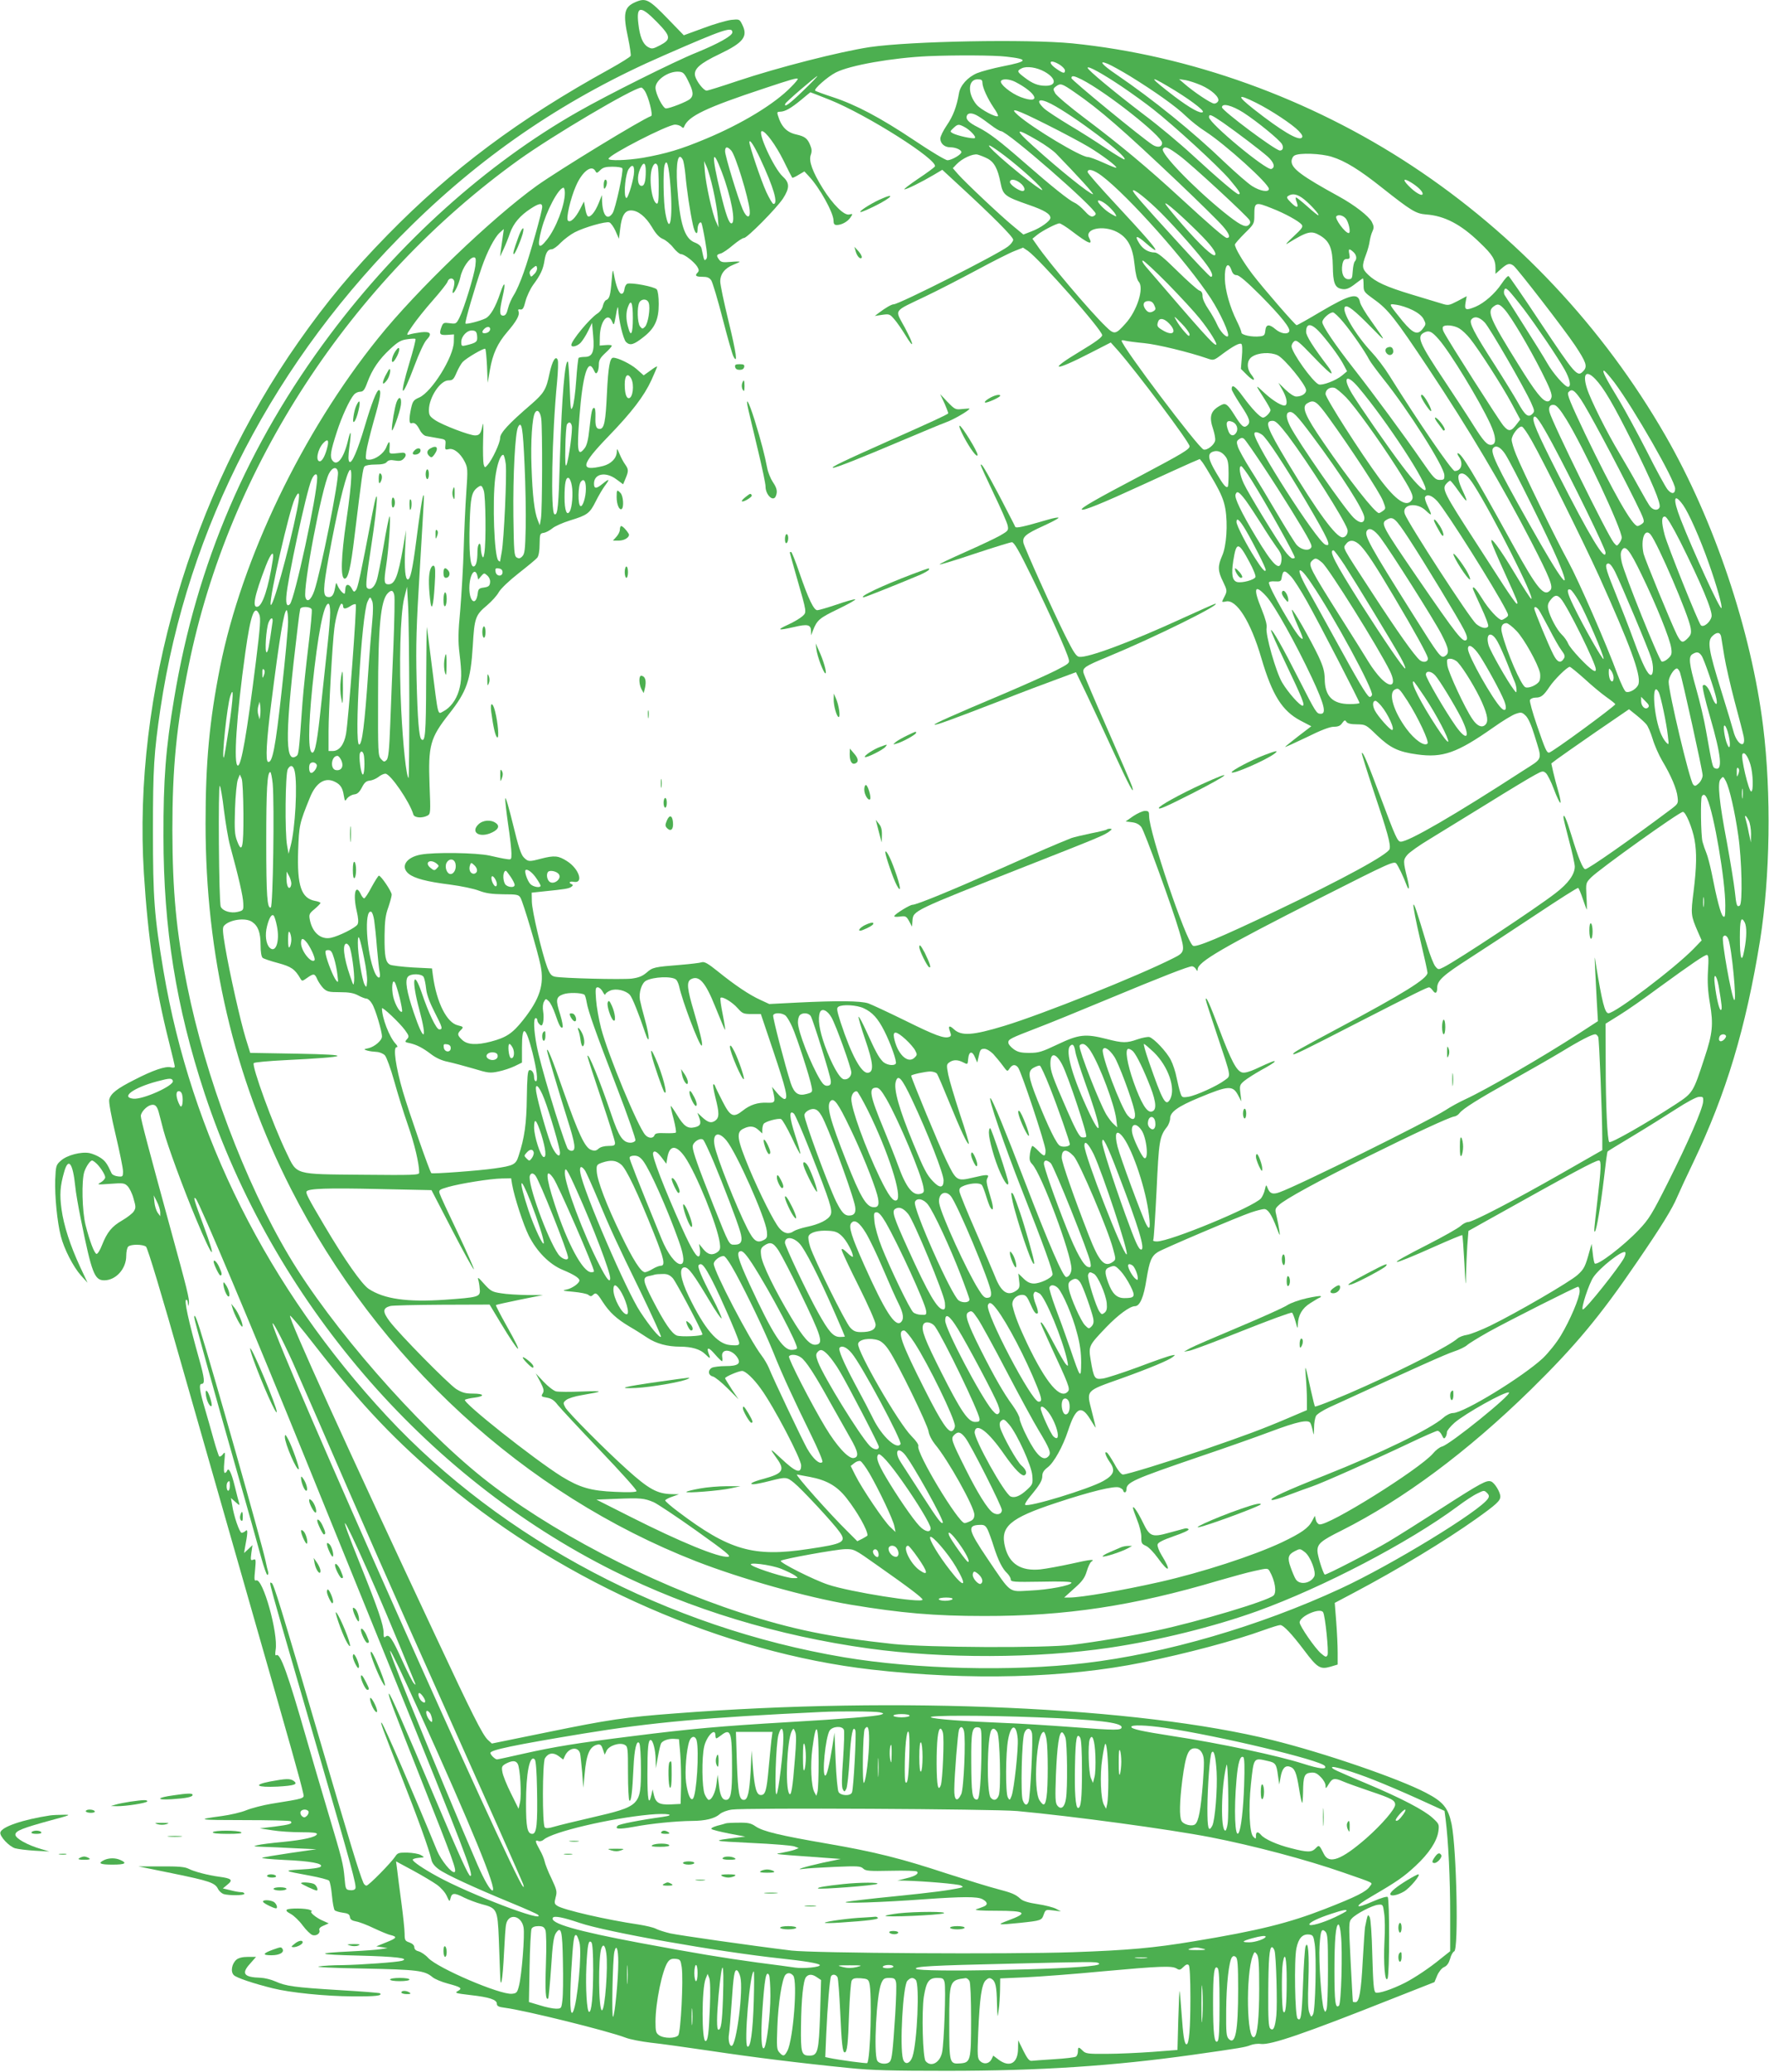 <?xml version="1.0" standalone="no"?>
<!DOCTYPE svg PUBLIC "-//W3C//DTD SVG 20010904//EN"
 "http://www.w3.org/TR/2001/REC-SVG-20010904/DTD/svg10.dtd">
<svg version="1.0" xmlns="http://www.w3.org/2000/svg"
 width="1093pt" height="1280pt" viewBox="0 0 1093 1280"
 preserveAspectRatio="xMidYMid meet">
<g transform="translate(0,1280) scale(0.1,-0.1)"
fill="#4caf50" stroke="none">
<path d="M3924 12786 c-68 -30 -76 -70 -43 -222 11 -53 18 -102 16 -109 -3 -7
-61 -43 -129 -81 -563 -310 -977 -620 -1373 -1025 -220 -225 -377 -414 -549
-659 -667 -948 -1026 -2179 -957 -3285 25 -400 70 -705 155 -1042 20 -78 36
-147 36 -153 0 -6 -10 -8 -25 -4 -33 8 -110 -18 -226 -78 -107 -54 -145 -84
-154 -121 -4 -14 12 -103 39 -216 25 -106 46 -208 46 -227 0 -34 -2 -35 -31
-32 -18 2 -35 10 -39 18 -28 61 -39 77 -69 97 -18 12 -49 25 -68 29 -52 10
-139 -13 -176 -46 -31 -27 -32 -32 -36 -120 -3 -100 12 -259 35 -348 20 -78
76 -188 124 -242 l41 -45 -46 98 c-62 134 -101 255 -115 357 -12 89 -9 141 16
228 26 94 54 59 69 -88 3 -35 19 -127 35 -205 67 -332 84 -375 144 -375 72 0
136 71 136 151 0 25 5 50 12 57 16 16 90 15 110 0 10 -8 95 -288 228 -758 117
-410 319 -1118 450 -1575 216 -754 277 -968 294 -1047 7 -30 9 -29 -197 -62
-53 -9 -123 -27 -155 -40 -31 -13 -100 -29 -152 -36 -166 -22 -147 -25 139
-25 154 0 283 -3 287 -7 14 -15 -5 -21 -98 -33 l-93 -11 78 -12 c43 -7 123
-12 178 -12 72 0 100 -3 97 -12 -6 -18 -80 -35 -211 -48 -67 -6 -138 -15 -157
-20 -30 -7 -25 -8 35 -10 39 -1 129 -5 200 -9 l130 -6 -160 -23 c-88 -13 -167
-26 -175 -30 -8 -3 53 -9 135 -13 163 -7 246 -22 226 -42 -7 -7 -57 -14 -119
-17 -115 -6 -113 -8 52 -38 60 -11 113 -25 119 -31 6 -6 14 -48 18 -92 4 -45
12 -86 17 -91 5 -5 28 -12 50 -15 32 -4 42 -10 44 -27 2 -15 12 -22 38 -27 19
-3 69 -22 110 -42 41 -19 87 -39 103 -42 44 -11 39 -19 -26 -45 l-62 -25 35
-5 35 -6 -40 -6 c-22 -4 -105 -10 -185 -14 -230 -11 -214 -20 45 -26 230 -6
318 -16 269 -32 -30 -9 -253 -25 -369 -27 -55 0 -120 -4 -145 -8 -27 -4 84
-10 275 -13 334 -7 378 -12 427 -53 14 -12 57 -30 95 -40 82 -22 92 -29 62
-46 -22 -12 -14 -14 78 -25 116 -13 163 -28 163 -54 0 -14 11 -20 53 -25 123
-16 632 -142 742 -184 28 -11 97 -24 155 -31 58 -6 222 -29 365 -50 266 -40
555 -76 865 -107 138 -14 264 -17 600 -17 580 0 1027 30 1520 99 297 42 324
47 355 59 17 7 46 11 66 8 62 -7 269 64 803 276 l269 106 17 41 c10 23 28 46
43 52 18 8 29 25 37 52 5 21 17 42 25 45 28 10 15 632 -16 786 -21 100 -51
138 -159 194 -168 88 -628 246 -947 325 -829 206 -2308 272 -3693 165 -307
-23 -412 -39 -783 -115 l-348 -71 -25 23 c-32 30 -95 154 -324 644 -553 1178
-905 1954 -898 1976 2 5 71 -77 153 -183 292 -375 504 -597 815 -857 737 -615
1715 -1042 2625 -1146 604 -69 1200 -53 1675 44 279 57 570 135 749 200 47 17
92 31 101 31 20 0 70 -53 148 -156 81 -108 99 -119 160 -102 l47 14 0 74 c0
41 -4 127 -9 191 l-9 116 119 63 c276 146 566 322 753 455 128 91 151 113 151
139 0 27 -35 85 -57 93 -27 10 -60 -7 -304 -164 -129 -83 -277 -176 -329 -207
-102 -61 -390 -210 -395 -204 -12 12 -45 119 -45 146 0 44 22 63 149 126 381
192 777 486 1170 871 272 267 427 452 657 790 148 216 217 328 247 400 14 33
59 130 100 215 203 425 324 828 412 1371 62 391 70 906 19 1319 -73 591 -302
1274 -604 1799 -385 669 -924 1243 -1565 1666 -632 417 -1374 684 -2100 757
-276 27 -995 14 -1250 -23 -185 -28 -566 -125 -817 -209 -98 -33 -184 -60
-192 -60 -18 0 -62 56 -71 90 -10 43 27 77 151 136 150 72 178 109 138 186
-15 30 -18 30 -67 25 -29 -4 -106 -26 -172 -51 l-120 -44 -95 98 c-122 126
-139 135 -206 106z m134 -121 c88 -90 90 -108 20 -145 -45 -23 -50 -24 -75
-10 -31 18 -50 63 -59 145 -13 109 14 112 114 10z m467 -65 c0 -21 -85 -69
-222 -125 -137 -55 -551 -262 -733 -366 -564 -321 -1102 -804 -1529 -1374
-510 -680 -827 -1419 -965 -2250 -52 -308 -67 -500 -66 -853 0 -567 78 -1053
254 -1587 422 -1275 1354 -2364 2526 -2950 476 -238 1016 -402 1580 -480 459
-63 1034 -62 1485 5 304 45 646 130 913 226 409 148 936 424 1235 645 45 34
101 71 125 82 40 20 43 20 59 4 14 -13 15 -22 7 -35 -46 -75 -596 -411 -912
-557 -503 -233 -1084 -402 -1579 -460 -448 -53 -1048 -38 -1488 36 -1087 183
-2112 724 -2824 1489 -735 790 -1210 1738 -1381 2752 -57 339 -65 449 -65 863
0 389 6 482 46 755 168 1124 706 2159 1555 2991 458 449 965 790 1559 1048
370 162 420 178 420 141z m1693 -150 c140 -16 135 -29 -23 -60 -60 -12 -131
-31 -158 -42 -59 -25 -104 -76 -112 -125 -14 -82 -36 -140 -75 -197 -22 -32
-40 -69 -40 -82 0 -31 26 -54 61 -54 34 0 69 -16 69 -30 0 -15 -61 -50 -86
-50 -12 0 -104 55 -205 123 -211 141 -361 220 -504 267 -55 18 -104 36 -108
40 -11 9 76 86 127 112 87 45 351 91 571 101 168 7 407 6 483 -3z m330 -50
c17 -11 32 -27 32 -35 0 -21 -11 -19 -50 8 -61 41 -46 66 18 27z m435 -71
c154 -95 286 -189 345 -247 30 -29 84 -72 121 -95 123 -80 391 -322 391 -354
0 -23 -54 -14 -103 17 -26 16 -102 83 -170 147 -195 188 -441 387 -671 544
-90 61 -112 90 -50 64 21 -9 83 -43 137 -76z m-529 28 c73 -41 76 -87 7 -87
-48 0 -83 14 -133 53 -44 33 -46 40 -15 55 30 15 93 6 141 -21z m479 -93 c62
-42 148 -104 192 -139 131 -103 399 -349 470 -431 62 -74 75 -94 57 -94 -12 0
-121 92 -282 240 -79 73 -214 186 -300 250 -185 141 -350 278 -350 291 0 15
91 -35 213 -117z m-2681 36 c32 -64 35 -91 11 -112 -20 -17 -125 -58 -148 -58
-19 0 -65 91 -65 128 0 48 81 104 145 99 26 -2 34 -10 57 -57z m711 -60 c-82
-80 -121 -109 -111 -81 3 11 190 171 198 171 3 0 -36 -41 -87 -90z m1720 69
c153 -78 497 -350 497 -392 0 -26 -27 -31 -58 -12 -67 43 -502 400 -502 412 0
18 14 16 63 -8z m-1794 -45 c-102 -106 -307 -230 -531 -323 -153 -64 -241 -90
-386 -116 -96 -16 -212 -20 -212 -6 0 23 365 211 411 211 14 0 31 -6 38 -12
10 -10 15 -10 18 -1 24 65 135 118 498 238 165 55 197 64 204 58 3 -2 -15 -24
-40 -49z m1181 24 c1 -30 31 -96 70 -154 18 -25 29 -48 26 -51 -11 -11 -107
40 -132 70 -57 68 -54 157 6 157 24 0 30 -4 30 -22z m203 6 c137 -71 163 -142
34 -94 -61 23 -133 82 -122 100 9 15 52 12 88 -6z m941 -26 c125 -73 228 -150
218 -160 -13 -13 -77 22 -174 95 -152 116 -167 138 -44 65z m208 5 c65 -29
114 -74 105 -97 -4 -9 -15 -16 -25 -16 -19 0 -128 73 -187 125 l-30 26 40 -6
c22 -4 65 -18 97 -32z m-781 -44 c153 -105 295 -229 640 -556 124 -118 247
-239 273 -269 42 -48 51 -74 26 -74 -13 0 -103 78 -290 250 -202 186 -370 326
-588 490 -92 69 -173 138 -182 153 -14 26 -14 29 4 43 29 21 36 19 117 -37z
m-2657 9 c24 -38 52 -151 39 -155 -54 -18 -571 -334 -707 -431 -278 -200 -742
-645 -980 -942 -468 -581 -842 -1361 -976 -2030 -66 -332 -90 -589 -90 -969 0
-814 175 -1563 527 -2255 538 -1057 1442 -1887 2504 -2302 280 -109 682 -222
954 -268 313 -52 518 -70 825 -70 504 -1 926 63 1450 219 80 23 180 51 224 60
76 17 79 17 90 -1 34 -59 46 -133 24 -152 -43 -35 -457 -159 -722 -216 -141
-31 -374 -70 -521 -88 -173 -21 -893 -17 -1105 5 -391 42 -625 90 -945 194
-566 184 -1188 510 -1595 835 -407 326 -935 931 -1196 1371 -271 456 -515
1104 -628 1668 -67 333 -90 582 -91 959 0 389 25 645 100 1015 248 1226 1001
2380 2040 3127 209 150 704 443 757 447 4 1 14 -9 22 -21z m1141 -54 c232 -93
675 -374 651 -413 -4 -6 -51 -41 -104 -76 -53 -36 -91 -65 -84 -65 15 0 106
45 182 90 l52 31 106 -98 c201 -185 332 -316 332 -334 0 -10 -15 -29 -32 -42
-69 -52 -673 -357 -706 -357 -13 0 -50 -21 -92 -53 l-25 -19 46 7 c43 6 47 5
75 -28 16 -18 46 -62 67 -96 58 -96 56 -65 -3 46 -62 115 -76 94 128 192 76
36 219 110 318 163 98 53 203 106 232 117 l53 21 30 -20 c76 -55 459 -489 459
-521 0 -12 -42 -43 -132 -97 -209 -125 -170 -131 64 -10 l121 62 44 -49 c115
-131 443 -568 443 -592 0 -19 -44 -45 -306 -184 -272 -143 -368 -198 -360
-207 10 -9 126 38 376 153 135 62 269 123 299 136 l54 23 17 -21 c9 -12 42
-66 73 -120 42 -74 59 -115 68 -167 16 -96 7 -230 -20 -290 -28 -64 -27 -94 6
-160 24 -50 25 -57 13 -83 -8 -15 -16 -32 -18 -37 -3 -5 7 -6 22 -2 65 16 154
-124 220 -352 67 -227 128 -324 241 -384 l67 -35 -81 -62 c-44 -34 -81 -64
-81 -66 0 -2 60 25 133 60 88 44 144 65 168 65 27 0 41 6 52 23 14 19 18 20
26 7 7 -10 28 -15 65 -15 54 -1 56 -2 124 -68 82 -78 131 -102 248 -118 158
-22 246 9 467 164 59 42 123 81 143 87 32 11 38 10 60 -11 16 -15 35 -57 54
-119 50 -164 58 -139 -72 -223 -421 -273 -704 -437 -753 -437 -20 0 -31 24
-125 275 -83 221 -108 280 -116 273 -2 -3 30 -105 71 -229 89 -264 108 -334
101 -364 -8 -33 -286 -185 -706 -385 -342 -163 -490 -225 -509 -213 -43 27
-271 701 -271 801 0 28 -3 32 -26 32 -14 0 -46 -15 -72 -32 l-47 -33 39 -5
c26 -3 45 -13 58 -30 20 -27 193 -502 233 -640 38 -128 36 -134 -36 -170 -217
-110 -810 -347 -1044 -418 -194 -59 -265 -64 -311 -21 -29 27 -38 21 -24 -15
8 -21 7 -28 -5 -32 -31 -12 -87 9 -271 100 -104 51 -207 99 -229 107 -48 16
-191 17 -436 5 l-176 -9 -56 26 c-68 31 -157 91 -261 175 -61 49 -83 62 -100
57 -11 -4 -70 -11 -131 -16 -162 -13 -173 -15 -210 -48 -26 -22 -48 -31 -92
-37 -61 -7 -429 2 -475 12 -22 5 -31 17 -47 58 -33 89 -94 348 -95 406 l-1 55
75 8 c129 13 155 17 170 28 11 8 12 12 3 16 -23 9 -14 20 12 15 63 -12 33 81
-42 128 -53 34 -78 36 -160 15 -75 -20 -80 -19 -107 8 -17 17 -33 66 -66 202
-24 99 -45 172 -48 163 -2 -9 6 -81 17 -158 12 -78 21 -160 21 -182 0 -40 0
-40 -32 -35 -18 2 -64 12 -103 21 -81 18 -341 22 -426 6 -91 -17 -127 -76 -73
-119 36 -28 110 -48 254 -66 69 -9 150 -26 180 -38 42 -16 78 -21 149 -22 82
0 95 -2 106 -20 16 -24 108 -335 125 -420 24 -118 -5 -207 -108 -337 -66 -83
-104 -108 -199 -133 -88 -23 -145 -20 -177 10 -30 28 -32 38 -11 59 21 20 19
23 -15 31 -69 15 -132 140 -155 306 l-6 46 -120 6 c-66 4 -129 12 -139 17 -28
15 -35 51 -34 180 1 90 6 128 23 174 11 33 21 68 21 79 0 19 -66 117 -79 117
-4 0 -24 -32 -45 -70 -20 -39 -41 -70 -46 -70 -5 0 -15 12 -22 28 -32 66 -48
-5 -24 -107 10 -43 12 -70 5 -82 -10 -20 -116 -73 -165 -83 -62 -13 -115 33
-130 113 -6 31 -3 38 30 65 20 17 36 34 36 37 0 4 -15 10 -33 13 -86 16 -112
94 -105 310 6 158 7 167 73 329 38 94 96 129 158 95 31 -16 44 -37 51 -82 7
-38 7 -39 21 -18 9 11 28 22 43 24 20 2 32 13 48 43 15 30 27 40 47 42 15 1
39 11 54 22 14 12 34 21 44 21 31 0 150 -174 173 -252 6 -21 55 -24 87 -7 19
10 20 17 13 187 -9 247 3 292 121 442 108 137 133 206 146 418 10 175 16 192
89 253 28 24 61 60 72 81 13 22 63 70 123 117 55 43 107 86 114 95 9 10 15 43
15 84 1 63 2 67 26 70 13 2 37 15 53 28 15 13 65 35 110 49 105 32 121 43 158
118 17 34 42 76 55 94 34 45 30 49 -13 14 -39 -32 -53 -32 -53 1 0 62 72 76
138 27 l42 -31 15 36 c19 45 19 56 -2 86 -10 13 -26 43 -35 65 -15 35 -17 37
-17 14 -1 -40 -35 -75 -85 -88 -146 -36 -139 5 32 182 145 150 221 249 267
349 19 42 35 80 35 83 0 4 -19 -7 -41 -24 l-42 -30 -44 39 c-37 32 -115 70
-144 70 -21 0 -31 -55 -39 -219 -8 -177 -17 -221 -45 -221 -22 0 -28 19 -26
77 1 31 -2 53 -8 53 -13 0 -17 -20 -30 -134 -6 -60 -15 -97 -28 -114 -44 -58
-50 -21 -33 193 20 261 53 367 89 288 10 -22 14 -24 22 -12 5 7 9 29 9 48 0
26 9 41 40 70 22 20 40 40 40 45 0 4 -17 6 -37 4 l-38 -3 1 55 c2 96 50 155
76 93 11 -27 12 -24 24 42 6 40 12 57 13 40 4 -75 31 -189 49 -208 25 -24 47
-18 111 33 67 53 91 106 91 201 0 45 -5 81 -12 91 -14 17 -157 44 -182 35 -8
-3 -16 -18 -18 -34 -2 -17 -9 -28 -18 -28 -15 0 -34 47 -47 120 -6 36 -8 32
-14 -40 -7 -87 -13 -111 -34 -119 -7 -2 -16 -18 -20 -35 -3 -17 -18 -38 -34
-48 -48 -31 -161 -168 -161 -194 0 -18 37 -8 58 14 12 13 33 46 46 73 l24 49
7 -80 c9 -98 -4 -130 -52 -130 -17 0 -34 -3 -38 -6 -3 -4 -10 -67 -15 -140 -5
-74 -15 -148 -22 -164 -12 -27 -13 -14 -18 122 -3 83 -8 154 -11 158 -18 18
-38 -219 -49 -580 -9 -324 -14 -369 -34 -362 -25 8 -16 491 16 819 6 64 8 124
4 134 -12 31 -34 -5 -51 -84 -20 -98 -34 -121 -112 -189 -142 -122 -193 -178
-193 -209 0 -31 -49 -135 -78 -167 -16 -18 -17 -18 -24 5 -3 12 -5 82 -3 153
3 74 1 113 -3 90 -10 -53 -19 -65 -47 -65 -34 0 -199 63 -246 94 -34 23 -39
31 -39 64 1 77 70 182 121 182 26 0 32 6 50 48 11 26 28 55 37 65 23 25 133
89 140 82 4 -3 8 -52 11 -108 l4 -102 14 80 c17 99 47 164 107 234 56 65 78
104 70 126 -5 12 -2 16 11 13 15 -2 21 8 32 52 8 30 29 75 47 100 46 62 62 97
70 150 8 50 21 70 45 70 9 0 35 18 56 41 22 22 61 51 86 64 60 31 193 69 214
61 9 -3 26 -27 38 -53 l21 -48 8 63 c9 79 28 112 67 112 43 0 91 -39 129 -103
24 -41 44 -63 67 -73 18 -7 47 -31 65 -54 17 -22 39 -40 47 -40 21 0 79 -45
100 -76 12 -19 13 -28 4 -37 -20 -20 -12 -27 29 -27 30 0 43 -5 55 -23 8 -13
40 -119 70 -236 30 -117 60 -222 67 -234 27 -50 18 19 -31 220 -28 115 -51
224 -51 244 0 46 28 82 80 103 22 9 40 17 40 19 0 2 -25 2 -57 -1 -46 -4 -59
-2 -70 14 -18 25 -17 31 10 38 12 3 46 26 75 51 30 25 60 45 69 45 20 0 201
183 241 244 42 65 41 97 -2 136 -55 50 -160 280 -128 280 22 0 86 -87 133
-182 27 -56 52 -104 54 -106 2 -2 20 6 39 18 l36 21 26 -28 c67 -70 153 -226
154 -275 0 -21 5 -28 20 -28 30 0 68 21 85 47 15 23 15 23 -8 18 -31 -8 -101
61 -164 162 -63 102 -87 168 -74 205 8 22 7 38 -3 61 -17 42 -33 54 -85 66
-60 13 -94 48 -115 119 -6 18 -4 22 14 22 30 0 68 22 131 74 30 25 55 46 56
46 2 0 55 -21 118 -46z m2638 -20 c92 -46 223 -133 261 -173 22 -23 27 -34 19
-42 -20 -20 -124 41 -296 176 -109 86 -104 99 16 39z m-1270 -5 c140 -72 475
-324 455 -344 -2 -3 -54 28 -114 68 -60 41 -163 106 -229 145 -66 40 -135 85
-153 101 -56 52 -34 68 41 30z m1190 -55 c86 -56 223 -168 238 -195 11 -21 5
-39 -13 -39 -28 0 -358 247 -358 267 0 28 62 12 133 -33z m-1215 -74 c98 -49
214 -111 259 -138 80 -48 177 -121 170 -128 -2 -3 -38 12 -80 31 -42 19 -85
35 -96 35 -43 0 -338 177 -431 258 -61 54 -11 37 178 -58z m-422 51 c17 -10
52 -35 78 -55 26 -20 53 -36 60 -36 40 0 586 -477 586 -511 0 -6 -7 -12 -17
-16 -11 -4 -27 6 -52 34 -20 22 -47 44 -61 50 -33 14 -141 100 -310 248 -158
138 -218 183 -286 218 -58 29 -79 50 -70 72 7 20 35 19 72 -4z m1511 -39 c91
-64 228 -168 276 -210 39 -36 48 -66 22 -76 -30 -11 -385 283 -385 320 0 22
12 17 87 -34z m-1599 -26 c35 -18 76 -62 65 -69 -11 -7 -110 15 -137 30 -17
10 -17 11 5 32 27 25 32 25 67 7z m455 -85 c43 -25 94 -61 113 -81 129 -133
236 -250 227 -250 -19 0 -209 152 -370 298 -119 107 -111 116 30 33z m-1716
-111 c83 -178 113 -280 82 -280 -6 0 -25 33 -44 73 -33 72 -105 286 -105 309
1 22 30 -23 67 -102z m1513 16 c100 -76 237 -201 229 -210 -3 -3 -64 41 -135
98 -198 160 -269 244 -94 112z m-1692 34 c26 -28 106 -289 114 -369 5 -53 -19
-50 -43 5 -30 71 -109 331 -109 359 0 30 13 32 38 5z m2770 -32 c79 -59 418
-373 433 -399 6 -12 4 -21 -7 -30 -20 -17 -57 3 -156 83 -189 154 -389 362
-373 388 12 19 33 10 103 -42z m-1188 -17 c42 -21 65 -63 82 -151 15 -76 26
-84 175 -136 96 -33 133 -56 133 -80 0 -19 -61 -63 -118 -84 l-49 -19 -64 53
c-78 64 -293 267 -339 319 l-33 38 23 24 c34 36 101 67 130 60 14 -4 41 -14
60 -24z m2129 10 c82 -25 172 -81 309 -190 182 -144 210 -161 273 -166 114 -8
216 -61 332 -174 79 -75 97 -105 97 -157 l0 -36 35 31 c39 34 53 37 77 19 25
-20 312 -391 379 -491 69 -104 78 -130 54 -157 -39 -43 -46 -35 -274 307 -99
150 -185 274 -190 277 -5 3 -24 -18 -44 -48 -40 -60 -106 -118 -160 -141 -60
-25 -70 -21 -62 25 l7 40 -56 -30 c-55 -28 -57 -29 -104 -14 -26 8 -108 33
-182 55 -155 47 -221 77 -267 122 -38 36 -40 53 -13 124 11 28 21 67 23 85 3
18 10 45 17 59 10 22 9 32 -4 58 -19 36 -108 105 -205 158 -228 125 -291 172
-291 216 0 14 8 31 18 36 29 18 165 13 231 -8z m-4010 -18 c5 -10 12 -52 16
-93 7 -86 29 -232 46 -308 11 -53 29 -71 29 -29 0 28 15 53 24 39 3 -6 14 -56
23 -111 13 -77 15 -103 6 -112 -12 -12 -12 -12 -28 64 -3 16 -17 29 -43 39
-64 25 -92 118 -108 350 -9 144 6 215 35 161z m240 -74 c58 -152 90 -319 60
-319 -15 0 -34 52 -68 193 -56 230 -52 285 8 126z m-316 -96 c15 -202 -6 -303
-32 -159 -12 64 -15 256 -5 294 14 49 27 -1 37 -135z m263 -13 c13 -58 26
-134 29 -170 l5 -65 -16 35 c-23 49 -63 232 -69 310 l-5 65 16 -35 c9 -19 27
-82 40 -140z m-416 113 c0 -66 -9 -95 -29 -91 -22 4 -26 57 -7 102 21 50 36
45 36 -11z m74 31 c3 -9 6 -65 6 -126 0 -83 -3 -109 -12 -106 -32 11 -51 163
-28 222 11 29 25 34 34 10z m-148 -54 c-4 -26 -15 -72 -25 -101 -15 -42 -20
-50 -26 -36 -12 29 1 145 19 172 25 37 39 21 32 -35z m-71 40 c9 -14 -42 -249
-60 -277 -32 -48 -61 -15 -65 72 l-1 40 -20 -50 c-22 -55 -52 -91 -67 -81 -5
3 -13 25 -16 48 l-8 43 -23 -45 c-29 -57 -61 -88 -76 -73 -13 13 16 138 49
213 38 89 97 135 120 94 8 -15 11 -15 31 5 16 16 33 21 75 21 30 0 58 -4 61
-10z m2962 -46 c162 -122 528 -533 675 -759 58 -90 117 -219 105 -232 -11 -11
-49 30 -68 74 -10 23 -34 65 -53 93 -21 30 -36 64 -36 80 0 20 -6 31 -20 35
-11 4 -72 58 -136 121 -82 81 -122 114 -139 114 -39 0 -74 21 -96 57 -32 51
-16 51 42 0 29 -26 55 -44 57 -42 8 7 -62 87 -245 284 -95 102 -173 191 -173
198 0 24 38 14 87 -23z m-503 -45 c27 -21 35 -49 14 -49 -23 0 -78 39 -78 55
0 21 33 19 64 -6z m2414 4 c42 -26 72 -55 72 -70 0 -20 -47 7 -89 51 -37 38
-29 47 17 19z m-5228 -65 c0 -76 -55 -219 -111 -289 -52 -66 -62 -46 -33 65
29 111 105 256 136 256 4 0 8 -15 8 -32z m3686 -126 c96 -97 234 -253 282
-321 32 -44 40 -71 23 -71 -6 0 -99 98 -208 218 -223 244 -273 302 -273 314 0
18 92 -56 176 -140z m882 86 c42 -34 99 -98 87 -98 -4 0 -35 25 -68 55 -34 30
-65 55 -69 55 -4 0 -3 -12 3 -26 15 -40 2 -42 -34 -6 -27 27 -30 34 -17 42 27
17 57 11 98 -22z m-1213 -39 c20 -18 40 -40 46 -51 10 -18 9 -19 -18 -4 -31
17 -61 42 -82 69 -24 31 14 21 54 -14z m555 -161 c83 -82 120 -132 107 -144
-12 -12 -88 59 -197 183 -61 69 -110 130 -110 135 0 13 93 -68 200 -174z
m-4050 154 c0 -29 -76 -298 -115 -407 -19 -55 -46 -116 -60 -137 -13 -20 -30
-57 -36 -82 -8 -34 -16 -46 -30 -46 -24 0 -24 25 -4 115 21 91 13 105 -14 25
-29 -87 -61 -142 -91 -157 -35 -17 -118 -38 -124 -32 -6 6 57 221 101 349 33
95 78 182 110 212 l26 23 -7 -50 c-4 -27 -9 -66 -12 -85 l-4 -35 21 45 c12 25
30 70 40 100 22 61 62 108 128 151 52 34 71 36 71 11z m4508 -9 c80 -31 165
-78 184 -100 11 -14 4 -24 -52 -76 -36 -33 -52 -52 -36 -42 126 77 147 82 202
50 59 -35 77 -79 79 -190 1 -99 12 -130 49 -139 31 -8 52 0 97 36 20 15 38 28
40 28 2 0 4 -19 4 -42 0 -40 3 -43 65 -88 86 -61 130 -117 335 -425 254 -382
457 -725 635 -1070 116 -225 137 -279 120 -300 -39 -47 -82 6 -234 282 -249
452 -316 562 -339 563 -5 0 -1 -10 7 -22 29 -41 15 -88 -26 -88 -17 0 -226
305 -404 590 -29 47 -78 111 -108 143 -101 108 -189 257 -166 281 14 14 57
-19 159 -123 100 -103 100 -100 3 36 -35 48 -66 100 -69 116 -12 61 -60 49
-242 -58 -79 -47 -146 -85 -150 -84 -9 1 -203 224 -272 314 -57 75 -109 162
-109 184 0 5 27 36 60 69 59 58 60 60 60 114 0 80 6 82 108 41z m456 -62 c19
-21 34 -91 19 -91 -22 0 -89 91 -76 104 12 12 40 6 57 -13z m-1689 -81 c101
-77 130 -88 104 -39 -29 56 87 80 172 36 67 -35 98 -93 109 -202 6 -58 15 -94
26 -106 34 -38 -10 -179 -82 -258 -61 -68 -69 -70 -121 -19 -100 96 -356 400
-426 503 l-28 40 28 23 c32 26 121 72 139 72 7 0 43 -22 79 -50z m1737 -127
c20 -18 23 -43 9 -58 -6 -6 -11 -32 -13 -60 -3 -45 -5 -50 -27 -50 -30 0 -46
40 -37 91 5 26 12 34 28 34 17 0 20 4 15 30 -7 34 -2 37 25 13z m-5425 -86
c-8 -61 -70 -264 -99 -321 -19 -37 -21 -38 -59 -33 -36 5 -41 3 -50 -20 -18
-47 -13 -55 34 -52 l42 3 -1 -46 c-1 -92 -136 -310 -214 -344 -35 -15 -40 -23
-50 -66 -14 -66 -13 -98 3 -93 17 7 32 -5 51 -42 9 -18 26 -35 39 -37 12 -2
45 -8 72 -13 49 -8 50 -9 47 -41 -3 -30 -2 -32 20 -27 31 8 72 -24 99 -77 19
-38 20 -47 10 -191 -6 -84 -13 -240 -16 -347 -3 -107 -13 -276 -21 -375 -14
-145 -14 -197 -5 -272 15 -122 14 -169 -4 -231 -17 -57 -53 -105 -96 -127 -36
-19 -30 -40 -70 275 -17 135 -31 246 -32 247 -1 1 -3 -152 -4 -339 -1 -322 -6
-378 -30 -355 -14 15 -23 121 -29 367 -5 212 -2 328 20 686 28 471 28 459 22
453 -6 -6 -21 -99 -46 -294 -21 -163 -35 -225 -50 -225 -16 0 -22 65 -17 184
l6 121 -18 -105 c-32 -182 -51 -230 -91 -230 -27 0 -29 17 -14 115 16 103 30
313 21 304 -4 -3 -21 -85 -37 -183 -17 -98 -36 -194 -43 -213 -14 -43 -41 -63
-59 -45 -10 10 -4 63 26 260 43 279 47 413 7 202 -74 -388 -90 -462 -102 -476
-11 -14 -14 -12 -26 11 -16 29 -37 29 -39 -1 -1 -10 -2 -23 -3 -28 -2 -14 -32
16 -44 44 -10 25 -10 24 -17 -13 -8 -45 -21 -60 -46 -55 -30 5 -28 52 6 241
106 584 187 754 110 231 -33 -224 -37 -359 -10 -359 21 0 37 66 60 258 47 384
52 422 62 435 6 7 34 12 68 12 40 0 62 5 70 16 10 11 23 14 50 9 28 -5 42 -2
54 11 21 20 15 40 -10 37 -85 -9 -79 -11 -77 30 3 46 -3 47 -21 2 -16 -38 -68
-75 -105 -75 -23 0 -23 2 -18 48 3 26 24 111 46 190 41 141 49 192 32 192 -13
0 -45 -81 -86 -220 -47 -158 -82 -237 -96 -223 -8 8 -8 34 0 94 13 96 9 113
-9 37 -26 -109 -67 -162 -96 -123 -17 23 -12 56 28 179 30 93 79 199 106 229
8 9 25 17 38 17 18 0 27 11 44 58 30 81 73 143 140 205 47 44 67 56 105 61 26
4 49 5 52 2 3 -3 -13 -68 -36 -143 -68 -226 -51 -238 30 -22 29 78 60 144 75
160 36 37 24 53 -35 46 -25 -3 -57 -9 -70 -13 -22 -7 -21 -2 18 54 23 34 79
104 125 156 46 52 87 104 91 115 7 24 33 28 41 6 3 -8 1 -28 -4 -45 -6 -16 -8
-30 -3 -30 10 0 37 57 46 100 12 55 57 120 83 120 12 0 14 -10 9 -53z m4278
-110 c77 -79 165 -174 196 -213 61 -75 116 -164 102 -164 -16 0 -81 72 -432
481 -19 22 -28 39 -20 39 7 0 76 -64 154 -143z m-3914 60 c-19 -20 -21 -20
-27 -2 -5 13 0 24 17 38 22 18 24 18 27 2 2 -10 -5 -27 -17 -38z m4308 23 c7
-21 17 -30 32 -30 15 0 63 -41 149 -127 129 -131 187 -204 175 -222 -11 -19
-52 -12 -83 14 -41 35 -60 32 -64 -7 -3 -28 -7 -33 -32 -36 -50 -6 -116 8
-116 24 0 8 -13 40 -29 72 -41 82 -71 187 -73 257 -3 85 20 115 41 55z m1806
-240 c84 -112 205 -291 252 -373 33 -59 43 -107 21 -107 -19 0 -93 84 -128
146 -18 32 -84 138 -145 234 -61 96 -115 181 -119 188 -4 7 -5 20 -2 29 6 14
9 14 28 -3 11 -11 53 -62 93 -114z m-5407 39 c12 -31 -4 -129 -23 -148 -15
-15 -17 -14 -31 3 -16 23 -19 118 -4 147 14 25 49 24 58 -2z m3124 -15 c10
-21 9 -27 -3 -35 -22 -14 -37 -11 -53 12 -19 28 -10 49 20 49 17 0 28 -8 36
-26z m-3222 -79 c0 -99 -12 -122 -29 -57 -14 47 -14 93 -1 126 19 52 30 27 30
-69z m4816 50 c35 -17 60 -37 70 -57 15 -29 15 -32 -4 -57 -32 -44 -59 -34
-125 44 -32 39 -63 79 -69 89 -10 18 -7 19 31 13 23 -3 67 -17 97 -32z m572 1
c41 -47 148 -227 227 -383 51 -101 66 -139 61 -158 -4 -15 -13 -25 -24 -25
-30 0 -75 57 -179 225 -177 284 -197 330 -155 361 26 20 37 17 70 -20z m-998
-77 c51 -61 135 -182 159 -230 7 -14 47 -68 88 -120 154 -192 375 -541 377
-594 1 -27 -2 -30 -29 -30 -26 0 -38 12 -109 115 -103 150 -306 425 -419 569
-116 148 -197 267 -197 291 0 20 44 60 66 60 7 0 36 -27 64 -61z m-950 -76
c-1 -14 -8 -10 -33 19 -18 20 -40 51 -50 70 -17 29 -13 27 32 -19 28 -28 51
-60 51 -70z m1824 74 c32 -35 243 -400 286 -495 22 -50 23 -54 7 -70 -25 -24
-45 -8 -89 72 -21 37 -84 140 -141 229 -132 205 -162 264 -146 283 19 23 50
16 83 -19z m-1951 -5 c52 -54 25 -82 -40 -42 -34 20 -37 27 -27 54 9 24 37 19
67 -12z m944 -69 c61 -72 115 -147 138 -193 l18 -34 -31 -26 c-37 -31 -122
-63 -144 -55 -37 15 -168 198 -168 236 0 9 7 23 16 30 14 11 29 -1 120 -96 57
-60 106 -106 110 -102 4 3 -5 22 -19 40 -93 122 -137 192 -137 216 0 61 36 55
97 -16z m849 38 c17 -10 47 -38 66 -62 55 -68 200 -294 258 -402 l53 -99 -20
-26 c-36 -49 -51 -51 -84 -12 -27 32 -341 524 -368 578 -7 12 -9 27 -6 32 10
16 68 11 101 -9z m-5988 -8 c-2 -10 -13 -19 -26 -21 -24 -4 -29 7 -10 26 18
18 40 15 36 -5z m-80 -41 c3 -34 -4 -40 -70 -56 -25 -6 -28 -4 -28 21 0 36 37
75 70 71 20 -2 26 -9 28 -36z m5942 -19 c70 -80 249 -374 317 -520 37 -80 40
-126 10 -131 -27 -5 -50 20 -114 122 -31 50 -111 172 -176 270 -162 243 -177
279 -124 303 28 13 45 4 87 -44z m-1821 -23 c83 -8 279 -56 389 -94 40 -14 41
-14 94 26 66 49 106 71 118 63 6 -4 7 -37 3 -80 l-6 -74 37 -37 c41 -41 60
-40 27 2 -30 38 -28 89 5 110 38 26 114 30 158 9 42 -20 176 -184 176 -216 0
-21 -28 -39 -61 -39 -14 0 -41 18 -67 43 l-43 42 25 -45 c25 -44 33 -84 18
-94 -15 -9 -74 25 -129 76 -60 56 -60 56 -1 -36 21 -33 38 -64 38 -69 0 -15
-31 -47 -46 -47 -18 0 -69 54 -126 132 -46 63 -68 77 -68 44 0 -8 25 -51 55
-97 58 -87 64 -109 40 -129 -20 -16 -34 -4 -76 63 -43 69 -56 79 -83 65 -66
-34 -78 -69 -50 -151 8 -25 14 -56 12 -68 -4 -27 -51 -64 -72 -56 -34 13 -506
639 -506 672 0 4 10 4 23 0 12 -3 64 -10 116 -15z m2905 -242 c123 -165 376
-607 376 -657 0 -34 -22 -36 -47 -5 -13 16 -71 122 -128 236 -58 113 -135 255
-171 315 -83 136 -107 183 -94 183 5 0 34 -33 64 -72z m-117 20 c53 -56 111
-155 228 -389 122 -246 178 -379 169 -403 -8 -21 -37 -20 -56 2 -9 9 -42 67
-75 127 -33 61 -86 152 -117 204 -74 122 -179 331 -201 402 -28 90 -5 116 52
57z m-5957 3 c20 -38 10 -121 -15 -121 -16 0 -25 32 -25 86 0 56 19 73 40 35z
m4492 -53 c174 -205 439 -611 415 -635 -11 -10 -72 53 -146 152 -87 115 -262
368 -307 442 -61 101 -36 128 38 41z m-75 -63 c57 -60 200 -258 311 -431 93
-146 109 -180 96 -202 -32 -50 -98 -6 -201 132 -117 159 -333 497 -333 522 0
27 27 45 55 38 11 -3 43 -30 72 -59z m1450 -12 c40 -58 213 -380 335 -626 61
-124 62 -129 44 -143 -11 -8 -23 -14 -28 -14 -32 0 -152 211 -324 569 -93 196
-113 245 -104 257 21 24 36 16 77 -43z m-1558 -113 c134 -185 318 -466 336
-515 18 -46 18 -48 0 -61 -10 -8 -22 -14 -25 -14 -24 0 -185 205 -342 435
-117 170 -138 222 -100 244 41 24 57 13 131 -89z m1468 -10 c102 -164 343
-677 343 -732 0 -8 -7 -23 -15 -34 -15 -19 -15 -19 -34 3 -37 44 -381 743
-397 807 -8 32 3 48 29 44 15 -2 39 -31 74 -88z m-6333 4 c8 -63 7 -569 -2
-619 l-7 -40 -12 30 c-21 51 -33 153 -39 330 -6 154 4 308 22 336 14 23 32 6
38 -37z m4764 -107 c183 -245 322 -464 322 -506 0 -36 -28 -37 -66 0 -55 53
-345 471 -393 566 -24 48 -27 79 -8 86 24 9 47 -15 145 -146z m1483 -47 c122
-227 329 -651 329 -674 0 -62 -98 100 -296 490 -128 253 -160 327 -147 347 10
17 40 -26 114 -163z m-1977 134 c26 -10 38 -41 26 -64 -15 -28 -39 -25 -50 6
-20 52 -12 72 24 58z m344 -86 c126 -168 347 -516 367 -578 7 -23 -9 -50 -30
-50 -40 0 -155 157 -339 462 -131 219 -145 258 -92 258 18 0 39 -21 94 -92z
m-4425 61 c6 -24 -19 -209 -33 -242 -7 -15 -9 20 -7 108 1 72 6 136 10 143 12
18 24 15 30 -9z m-292 -239 c6 -128 9 -304 7 -391 -3 -135 -6 -161 -21 -176
-13 -14 -21 -15 -35 -7 -15 10 -17 37 -20 255 -3 255 11 517 29 551 22 42 30
-5 40 -232z m6223 147 c70 -123 320 -626 416 -837 191 -424 259 -607 244 -665
-7 -28 -54 -58 -78 -49 -8 3 -31 51 -52 107 -66 181 -240 579 -304 697 -76
138 -286 568 -323 662 -15 36 -27 78 -27 91 0 31 46 88 64 81 8 -3 35 -42 60
-87z m-1666 37 c28 -19 139 -188 270 -409 141 -240 162 -286 121 -270 -52 21
-439 625 -439 685 0 15 22 12 48 -6z m6 -193 c113 -170 252 -395 285 -459 17
-34 18 -42 7 -51 -19 -16 -59 -5 -84 22 -11 12 -65 99 -120 192 -55 94 -129
217 -165 273 -36 57 -71 120 -78 140 -10 31 -9 37 6 48 14 10 22 11 32 2 8 -6
60 -81 117 -167z m-5779 127 c-12 -56 -33 -98 -49 -98 -28 0 -14 74 21 112 25
27 35 22 28 -14z m7276 -55 c43 -67 265 -515 323 -651 97 -230 31 -146 -177
224 -204 363 -243 445 -220 467 18 19 46 3 74 -40z m-1728 -15 c14 -19 18 -42
18 -103 0 -43 -2 -80 -5 -82 -10 -10 -28 11 -71 85 -51 86 -56 118 -22 131 29
11 57 0 80 -31z m-4448 -45 c7 -69 -11 -467 -25 -543 -5 -29 -10 -55 -10 -58
0 -3 -5 -1 -11 5 -25 25 -38 359 -19 512 11 81 31 141 49 141 5 0 12 -26 16
-57z m4608 -100 c96 -154 267 -460 267 -478 0 -3 -6 -5 -14 -5 -8 0 -30 21
-49 48 -52 72 -224 354 -252 414 -25 53 -33 108 -16 108 5 0 34 -39 64 -87z
m-5645 50 c7 -49 -106 -615 -146 -733 -20 -57 -45 -76 -55 -40 -16 61 101 676
145 763 21 42 51 47 56 10z m7018 -79 c116 -181 380 -704 355 -704 -4 0 -49
69 -99 153 -96 160 -159 245 -146 197 3 -14 39 -97 79 -185 82 -181 88 -195
76 -195 -4 0 -41 52 -82 115 -41 64 -118 183 -171 265 -197 304 -210 330 -182
361 9 10 20 19 24 19 4 0 26 -27 49 -60 57 -81 66 -83 31 -8 -32 67 -38 104
-17 111 22 8 47 -13 83 -69z m-7146 46 c0 -107 -140 -754 -169 -783 -17 -17
-25 0 -22 46 5 97 123 645 155 721 16 39 36 48 36 16z m1573 -50 c9 -47 2
-136 -13 -160 -18 -30 -32 7 -32 87 0 88 8 126 25 120 7 -2 16 -23 20 -47z
m87 -20 c0 -50 -19 -112 -33 -107 -18 6 -16 129 2 151 18 22 31 5 31 -44z
m-631 -11 c12 -35 15 -318 4 -384 -5 -31 -8 -35 -14 -20 -4 11 -8 32 -8 48 -2
48 -21 29 -21 -20 0 -61 -9 -93 -25 -93 -20 0 -28 92 -23 269 5 157 12 191 47
218 24 18 28 16 40 -18z m-1154 -121 c-50 -247 -156 -627 -163 -582 -7 47 114
576 149 652 30 63 35 35 14 -70z m5862 60 c21 -29 65 -96 98 -148 32 -52 74
-115 92 -140 26 -34 33 -52 31 -79 -7 -78 -49 -40 -161 147 -88 147 -131 237
-123 257 9 25 22 17 63 -37z m1184 -5 c59 -67 355 -537 424 -672 17 -33 17
-35 -1 -48 -10 -7 -21 -13 -26 -13 -19 0 -81 67 -120 131 -37 60 -58 83 -58
63 0 -3 23 -55 51 -115 28 -60 48 -113 44 -119 -11 -17 -42 -11 -74 15 -38 32
-417 616 -441 679 -22 60 73 76 129 22 39 -37 41 -33 14 23 -14 28 -22 55 -18
60 13 21 43 10 76 -26z m1518 -23 c35 -49 105 -206 159 -360 49 -138 86 -270
78 -277 -9 -10 -177 356 -252 549 -50 128 -43 168 15 88z m-18 -225 c129 -258
202 -431 194 -465 -8 -35 -50 -69 -66 -53 -15 15 -207 493 -224 559 -21 80
-20 116 3 112 11 -2 44 -57 93 -153z m-1677 18 c100 -153 305 -492 342 -564
18 -36 22 -55 15 -62 -21 -21 -58 26 -303 383 -221 323 -229 337 -190 359 39
23 52 12 136 -116z m-1006 50 c49 -84 122 -229 122 -243 0 -21 -22 3 -65 71
-53 82 -115 203 -115 224 0 30 19 14 58 -52z m831 -45 c67 -90 330 -505 377
-596 47 -91 51 -118 21 -136 -24 -14 -33 -3 -198 260 -265 421 -301 486 -284
514 15 24 46 8 84 -42z m1669 20 c44 -54 236 -500 248 -578 5 -33 2 -43 -20
-65 -30 -30 -39 -27 -65 23 -33 66 -198 467 -206 501 -19 88 7 161 43 119z
m-1791 -70 c40 -43 90 -119 205 -313 130 -219 205 -356 210 -380 4 -24 -26
-32 -49 -14 -34 28 -141 180 -292 412 -195 299 -184 279 -165 305 22 31 55 27
91 -10z m-687 -101 c23 -42 40 -84 37 -92 -7 -18 -82 -38 -113 -31 -30 8 -37
46 -24 132 19 120 32 118 100 -9z m2424 -80 c89 -183 175 -396 182 -452 5 -34
2 -44 -20 -64 -14 -13 -31 -21 -39 -18 -16 6 -231 540 -247 614 -8 38 -8 57 0
72 21 39 48 6 124 -152z m-1836 61 c74 -115 295 -479 346 -570 21 -38 33 -68
28 -68 -11 0 -131 176 -274 400 -160 253 -200 330 -169 330 5 0 36 -42 69 -92z
m-6623 30 c-26 -167 -62 -277 -92 -286 -37 -11 -22 66 49 251 33 85 54 102 43
35z m6484 -14 c41 -34 346 -523 418 -668 43 -88 12 -115 -54 -48 -21 21 -56
67 -77 102 -22 36 -96 155 -166 265 -198 314 -209 335 -184 360 21 20 27 19
63 -11z m1809 -55 c37 -74 210 -485 225 -537 15 -48 13 -102 -3 -102 -19 0
-51 64 -104 209 -31 85 -81 213 -110 285 -58 142 -69 179 -59 190 13 13 28 -1
51 -45z m-6873 -4 c0 -30 -39 -27 -43 3 -3 20 0 23 20 20 15 -2 23 -10 23 -23z
m4998 -70 c137 -201 385 -659 374 -689 -4 -10 -11 -14 -17 -11 -18 11 -73 104
-202 340 -70 127 -149 271 -177 320 -52 92 -67 141 -35 114 9 -7 35 -40 57
-74z m-5153 46 l5 -22 18 22 c18 20 19 20 38 3 12 -11 19 -28 17 -43 -2 -21
-10 -27 -38 -31 -30 -4 -35 -9 -38 -35 -10 -82 -52 -56 -52 31 0 83 35 136 50
75z m5027 -3 c17 -18 61 -87 98 -153 74 -131 325 -618 325 -628 0 -4 -27 -7
-61 -7 -105 0 -153 48 -154 155 -1 47 -9 76 -38 139 -50 105 -161 300 -165
288 -1 -5 13 -46 33 -90 39 -89 42 -100 20 -82 -35 29 -195 308 -195 340 0 6
16 10 37 8 31 -2 38 1 41 17 9 55 17 57 59 13z m-5448 -762 c0 -269 -2 -487
-5 -483 -14 13 -34 203 -45 420 -14 285 -6 588 18 690 l18 72 6 -105 c4 -58 7
-325 8 -594z m5295 640 c49 -53 181 -289 282 -504 76 -163 91 -222 55 -222
-26 0 -29 4 -134 210 -103 203 -166 314 -174 307 -3 -3 38 -95 90 -204 105
-220 122 -263 105 -263 -17 0 -89 81 -126 143 -38 64 -105 298 -96 339 3 17
-7 55 -30 112 -55 133 -45 162 28 82z m1929 -27 c44 -76 160 -345 155 -360 -4
-12 -126 203 -187 330 -39 80 -43 107 -18 98 7 -2 29 -32 50 -68z m-7317 35
c4 -14 1 -155 -5 -312 -7 -158 -16 -378 -20 -490 -6 -157 -11 -207 -23 -218
-13 -13 -17 -12 -34 7 -18 20 -19 39 -18 388 0 429 16 591 60 636 22 22 33 19
40 -11z m7207 -22 c40 -43 217 -401 217 -437 0 -12 -4 -14 -16 -7 -34 19 -143
135 -155 166 -7 17 -25 42 -40 56 -30 29 -73 110 -83 156 -5 23 -2 37 14 57
25 32 41 34 63 9z m-7343 -17 c6 -16 6 -60 0 -123 -5 -53 -17 -196 -25 -317
-22 -324 -38 -445 -56 -445 -32 0 15 803 52 883 15 33 17 33 29 2z m-260 -70
c0 -31 -7 -115 -15 -188 -8 -73 -26 -240 -40 -373 -24 -229 -37 -304 -55 -304
-26 0 -26 151 0 408 34 325 70 512 99 512 7 0 11 -23 11 -55z m80 40 c0 -19
15 -19 46 1 13 9 28 14 32 10 8 -8 -45 -713 -60 -800 -12 -67 -42 -106 -83
-106 l-25 0 0 123 c0 119 24 547 36 637 8 67 33 150 44 150 6 0 10 -7 10 -15z
m-194 -20 c3 -8 -6 -108 -20 -222 -14 -115 -31 -273 -37 -353 -24 -334 -23
-322 -42 -334 -68 -41 -65 158 13 804 6 52 13 101 15 108 6 17 64 15 71 -3z
m7581 -2 c7 -10 36 -63 65 -118 28 -55 62 -115 76 -133 20 -26 23 -38 15 -50
-20 -33 -41 -25 -66 25 -31 61 -117 269 -117 283 0 15 11 12 27 -7z m-7905
-29 c10 -22 6 -75 -21 -293 -55 -440 -90 -641 -111 -641 -29 0 -9 308 46 700
33 236 57 299 86 234z m178 -46 c0 -40 -18 -233 -40 -429 -38 -348 -57 -445
-84 -436 -16 6 -10 129 20 362 51 405 79 575 95 575 5 0 9 -33 9 -72z m-96 0
c-22 -156 -28 -188 -37 -188 -12 0 -3 143 12 183 13 33 29 36 25 5z m7686 -56
c47 -49 132 -202 145 -259 3 -17 2 -40 -4 -51 -12 -23 -65 -47 -86 -38 -26 9
-118 223 -145 336 -10 37 1 60 28 60 9 0 36 -21 62 -48z m1264 -34 c2 -13 11
-68 20 -123 9 -55 38 -181 64 -280 27 -99 52 -197 56 -217 14 -79 -43 -48 -64
35 -6 23 -40 137 -76 252 -77 248 -86 303 -55 334 27 27 49 27 55 -1z m-1382
-31 c14 -24 41 -86 62 -138 20 -52 41 -104 47 -117 5 -13 9 -32 9 -44 0 -20
-1 -20 -18 3 -36 46 -143 234 -154 271 -22 75 16 93 54 25z m-110 -87 c45 -69
129 -222 152 -280 19 -48 10 -72 -18 -45 -54 54 -206 324 -206 366 0 36 33 17
72 -41z m1372 -2 c16 -24 80 -211 91 -265 10 -50 -9 -39 -29 16 -19 54 -42 80
-55 65 -5 -5 15 -92 45 -194 70 -242 79 -336 31 -317 -16 6 -17 13 -56 232
-11 66 -39 183 -61 260 -44 156 -49 199 -22 214 26 16 40 13 56 -11z m-1507
-40 c38 -41 117 -172 150 -248 36 -82 41 -121 18 -140 -21 -18 -50 -4 -78 38
-45 65 -148 287 -154 330 -5 39 -4 42 19 42 13 0 34 -10 45 -22z m781 -100
c43 -40 104 -91 135 -113 31 -22 57 -42 57 -46 0 -11 -392 -299 -409 -299 -15
0 -23 18 -76 172 -26 76 -45 144 -42 153 4 8 18 15 35 15 34 0 49 12 86 67 30
45 109 123 125 123 5 0 45 -33 89 -72z m-8157 21 c-9 -23 -10 -22 -10 11 -1
23 2 31 9 24 7 -7 7 -19 1 -35z m8339 -16 c0 -13 -4 -23 -9 -23 -12 0 -21 26
-21 58 1 26 1 26 15 8 8 -11 15 -30 15 -43z m410 33 c14 -39 140 -608 140
-636 0 -15 -10 -36 -23 -49 -21 -19 -26 -20 -36 -7 -22 26 -151 569 -151 634
0 29 33 82 51 82 5 0 14 -11 19 -24z m-1513 -18 c26 -28 119 -181 161 -263 59
-119 39 -152 -32 -53 -67 95 -186 299 -186 320 0 25 32 23 57 -4z m-64 -135
c74 -111 150 -258 145 -275 -3 -7 -34 33 -70 88 -97 147 -167 284 -144 284 3
0 34 -44 69 -97z m-107 -23 c65 -101 136 -252 124 -264 -19 -19 -79 22 -130
91 -79 107 -113 219 -73 242 24 13 28 9 79 -69z m1553 53 c12 -24 48 -192 56
-268 7 -60 7 -60 -12 -40 -11 11 -27 40 -36 65 -44 123 -51 322 -8 243z
m-8834 -215 c-15 -101 -29 -185 -32 -188 -15 -15 20 321 40 380 22 67 19 -3
-8 -192z m8768 121 c-17 -17 -43 7 -43 39 l0 27 27 -28 c21 -20 25 -29 16 -38z
m-1649 10 c43 -51 87 -149 67 -149 -13 0 -88 85 -106 120 -16 31 -15 60 4 60
5 0 21 -14 35 -31z m-6926 -56 l-4 -28 -8 28 c-5 15 -5 39 0 55 l8 27 4 -27
c2 -16 2 -40 0 -55z m8564 -58 c10 -11 27 -51 39 -90 11 -38 38 -99 59 -135
54 -90 90 -174 95 -224 5 -40 4 -42 -45 -79 -247 -185 -507 -367 -525 -367
-15 0 -43 69 -86 210 -30 99 -49 142 -49 109 0 -7 16 -72 35 -144 19 -71 35
-143 35 -159 0 -48 -40 -104 -120 -165 -116 -90 -601 -411 -689 -456 -34 -17
-35 -17 -53 5 -10 12 -32 68 -49 124 -69 230 -83 270 -86 254 -2 -9 16 -103
41 -209 25 -105 46 -200 46 -209 0 -36 -150 -129 -550 -342 -251 -134 -280
-151 -280 -160 0 -10 67 23 405 197 340 174 422 215 435 215 5 0 15 -9 23 -20
16 -23 27 -16 27 18 0 44 38 78 197 180 87 56 273 178 413 271 140 93 257 168
261 165 4 -2 17 -33 29 -69 12 -36 23 -65 24 -65 1 0 1 37 -2 83 -4 82 -4 82
29 116 53 53 542 403 567 405 17 1 58 -97 72 -172 14 -79 13 -167 -6 -320 -18
-142 -17 -148 27 -250 l23 -52 -49 -51 c-119 -122 -485 -399 -527 -399 -22 0
-39 66 -78 305 -10 67 -10 75 6 -232 l7 -122 -117 -76 c-225 -146 -577 -349
-701 -406 -35 -16 -91 -46 -124 -68 -108 -69 -909 -466 -1025 -507 -43 -16
-62 -8 -76 31 -6 17 -8 15 -15 -15 -4 -19 -15 -43 -24 -54 -47 -53 -561 -266
-643 -266 -19 0 -27 4 -22 11 3 6 12 143 20 304 14 304 18 334 64 392 11 14
20 39 20 54 0 39 50 74 178 127 185 77 210 78 244 11 l18 -34 -6 51 c-6 47 -4
52 24 76 17 14 64 44 105 67 42 22 79 46 82 51 7 11 -18 2 -118 -45 -38 -17
-66 -25 -82 -21 -35 9 -67 70 -142 268 -60 159 -83 209 -83 182 0 -6 31 -102
69 -215 91 -273 88 -253 48 -283 -46 -35 -176 -94 -224 -102 -39 -6 -41 -5
-51 27 -6 19 -16 61 -23 94 -6 33 -22 81 -35 106 -25 50 -104 134 -133 142
-10 2 -43 -4 -72 -14 -68 -24 -92 -24 -192 2 -130 33 -171 29 -301 -33 -99
-47 -118 -53 -176 -53 -52 0 -72 5 -97 23 -18 13 -33 31 -33 41 0 20 11 26
180 91 69 26 262 105 430 175 339 141 503 205 525 205 8 0 19 -8 24 -17 9 -15
10 -15 11 -2 1 46 148 132 759 442 432 219 455 229 469 211 13 -18 42 -77 63
-133 16 -41 19 -18 5 39 -27 108 -27 117 -1 148 13 16 75 60 137 97 62 38 223
137 358 220 135 84 268 164 295 178 45 25 50 25 67 10 9 -8 32 -53 49 -99 17
-46 35 -84 40 -84 4 0 -1 30 -12 68 -11 37 -25 91 -32 121 l-12 54 34 26 c19
14 127 90 240 168 l206 141 45 -36 c25 -20 53 -46 62 -57z m509 -69 c14 -62 7
-96 -10 -52 -7 16 -15 50 -18 74 -9 63 12 47 28 -22z m-8431 -136 c5 -55 -1
-111 -9 -105 -12 7 -25 110 -17 132 9 21 24 6 26 -27z m8565 -43 c17 -56 20
-167 5 -167 -15 0 -66 213 -54 231 11 18 33 -12 49 -64z m-8705 23 c15 -36 -1
-63 -34 -58 -38 5 -30 88 9 88 7 0 18 -14 25 -30z m-153 -25 c6 -18 -25 -58
-38 -49 -11 6 -12 48 -2 57 12 12 33 7 40 -8z m-136 -41 c18 -82 3 -354 -25
-459 l-13 -50 -9 50 c-15 81 -11 446 4 473 17 30 35 24 43 -14z m8920 -15 c-9
-23 -10 -22 -10 11 -1 23 2 31 9 24 7 -7 7 -19 1 -35z m-9056 -61 c11 -130 2
-761 -12 -765 -22 -8 -28 71 -28 407 0 321 6 430 25 430 4 0 11 -33 15 -72z
m-181 -185 c1 -212 -8 -251 -39 -169 -15 39 -17 69 -13 198 3 86 11 166 18
183 l12 30 11 -25 c6 -14 10 -108 11 -217z m9160 200 c22 -44 55 -187 76 -334
22 -149 28 -423 9 -434 -17 -11 -21 0 -30 87 -5 46 -27 182 -49 303 -48 252
-59 367 -40 390 16 20 17 20 34 -12z m-9280 -181 c10 -78 26 -175 37 -215 55
-202 81 -316 82 -357 2 -44 1 -45 -35 -54 -41 -10 -92 5 -104 32 -12 26 -17
759 -6 747 5 -5 17 -74 26 -153z m9383 81 c-2 -16 -4 -5 -4 22 0 28 2 40 4 28
2 -13 2 -35 0 -50z m-219 -8 c42 -92 112 -503 112 -658 0 -68 -2 -78 -14 -68
-14 12 -38 102 -71 271 -10 47 -24 101 -32 120 -8 19 -19 51 -24 70 -10 41
-13 265 -4 280 10 16 21 12 33 -15z m257 -135 c8 -16 14 -52 14 -82 l-1 -53
-13 60 c-6 33 -15 70 -19 83 -10 32 1 27 19 -8z m-7991 -265 c8 -30 -8 -65
-30 -65 -23 0 -38 43 -25 69 16 29 47 27 55 -4z m-118 1 c17 -14 18 -16 3 -31
-14 -15 -18 -14 -39 3 -39 31 -5 58 36 28z m250 -51 c-3 -9 -14 -15 -23 -13
-20 4 -28 30 -18 55 5 15 8 14 27 -4 13 -13 18 -28 14 -38z m369 -43 c14 -20
25 -40 25 -44 0 -16 -47 -8 -64 11 -18 20 -37 76 -29 85 10 10 43 -14 68 -52z
m-160 11 c14 -21 25 -43 25 -50 0 -21 -48 -15 -60 6 -16 30 -12 81 6 81 2 0
15 -17 29 -37z m299 14 c16 -26 -27 -62 -55 -47 -19 10 -26 50 -12 64 13 12
56 2 67 -17z m-1654 -54 c0 -12 -4 -24 -9 -27 -12 -8 -21 19 -21 62 l1 37 14
-25 c8 -14 14 -35 15 -47z m1270 -6 c0 -10 -5 -15 -11 -12 -14 9 -28 48 -21
59 7 12 32 -24 32 -47z m7457 -134 c-2 -16 -4 -5 -4 22 0 28 2 40 4 28 2 -13
2 -35 0 -50z m-8215 -89 c4 -27 12 -103 17 -169 6 -66 13 -135 17 -152 9 -45
-13 -43 -32 2 -50 120 -65 387 -21 372 7 -2 15 -26 19 -53z m-601 -36 c19 -93
-7 -170 -45 -133 -23 23 -30 79 -16 133 13 52 29 77 41 65 5 -5 14 -34 20 -65z
m-153 26 c37 -25 52 -67 52 -142 0 -44 5 -73 13 -80 6 -5 49 -20 95 -32 81
-22 104 -37 138 -96 10 -17 12 -17 41 4 41 29 48 28 63 -8 7 -16 24 -41 37
-55 23 -22 34 -25 102 -25 57 0 86 -5 114 -20 20 -11 44 -20 52 -20 8 0 24
-14 34 -32 20 -31 61 -169 61 -202 0 -24 -45 -63 -83 -72 -32 -7 -32 -7 -7
-15 14 -4 39 -7 57 -8 18 -1 40 -10 51 -21 10 -11 36 -82 57 -157 21 -76 59
-199 85 -273 41 -117 70 -239 70 -295 0 -15 -33 -16 -353 -13 -424 4 -400 -3
-467 136 -83 171 -217 539 -202 554 5 5 92 13 193 18 406 20 431 34 74 40
l-289 5 -28 90 c-32 104 -99 401 -127 566 -15 88 -17 117 -8 128 32 39 134 54
175 25z m9222 -3 c13 -26 13 -89 -2 -168 -16 -90 -28 -60 -28 75 0 110 8 134
30 93z m-8980 -106 c0 -16 -5 -37 -10 -45 -7 -11 -10 3 -10 45 0 42 3 56 10
45 5 -8 10 -28 10 -45z m450 -117 c12 -56 20 -119 18 -142 -3 -38 -4 -39 -15
-20 -16 28 -43 194 -42 259 0 66 12 38 39 -97z m8429 119 c21 -54 53 -391 36
-375 -16 15 -80 372 -69 389 9 16 24 9 33 -14z m-8779 -26 c26 -38 51 -97 43
-104 -20 -21 -83 58 -83 106 0 35 13 34 40 -2z m259 -19 c13 -25 33 -170 29
-212 -3 -34 -4 -32 -25 30 -40 115 -49 200 -22 200 4 0 13 -8 18 -18z m-95
-73 c9 -28 18 -74 21 -103 6 -47 5 -50 -9 -32 -17 22 -54 114 -63 158 -5 23
-2 28 15 28 17 0 24 -11 36 -51z m8489 -76 c-4 -71 -1 -127 12 -202 22 -131
17 -185 -34 -338 -70 -214 -70 -215 -180 -287 -175 -114 -399 -242 -408 -232
-12 11 -22 235 -22 476 l-1 255 85 53 c47 29 154 103 237 165 217 158 290 207
304 207 10 0 12 -22 7 -97z m-7935 -40 c5 -10 12 -43 15 -73 4 -36 22 -84 52
-143 50 -97 52 -107 29 -107 -18 0 -66 100 -109 228 -52 151 -63 74 -15 -103
53 -197 30 -210 -34 -20 -43 127 -55 197 -36 220 18 22 87 20 98 -2z m1559
-15 c6 -5 15 -24 19 -41 19 -91 124 -367 139 -367 10 0 -6 68 -46 205 -44 147
-48 189 -20 205 51 27 90 -19 152 -174 29 -72 55 -134 58 -138 4 -5 -2 37 -13
92 -11 54 -18 102 -14 105 11 11 72 -26 105 -63 30 -34 36 -37 88 -37 l56 0
74 -220 c82 -244 97 -305 72 -305 -8 0 -29 17 -46 38 l-31 37 7 -30 c15 -65
12 -70 -37 -68 -58 3 -106 -13 -151 -49 -58 -46 -77 -37 -125 58 -23 45 -44
87 -46 95 -3 8 -8 12 -11 9 -3 -3 3 -39 13 -80 25 -97 25 -125 -1 -144 -25
-17 -44 -12 -82 23 l-28 26 11 -29 c14 -39 8 -53 -29 -61 -42 -9 -65 6 -107
75 -20 33 -38 59 -40 57 -1 -1 6 -38 18 -80 11 -43 17 -81 14 -84 -3 -4 -33
-5 -66 -4 -47 2 -62 -1 -66 -13 -8 -21 -37 -20 -57 2 -46 51 -229 492 -273
659 -14 54 -28 133 -31 176 -5 66 -4 77 10 77 9 0 23 -12 31 -27 8 -16 15 -23
16 -17 0 6 14 17 31 24 35 15 96 1 121 -27 15 -17 55 -117 94 -233 29 -87 29
-27 0 76 -14 49 -28 106 -32 126 -8 46 11 105 38 119 45 24 158 29 185 7z
m6442 -40 c20 -119 23 -148 13 -148 -9 0 -27 72 -37 158 -10 75 10 66 24 -10z
m-8149 -75 c10 -42 17 -80 14 -83 -11 -11 -42 41 -54 90 -13 56 -6 118 11 88
5 -9 18 -52 29 -95z m1140 22 c5 -3 11 -24 15 -48 9 -54 51 -174 192 -540 63
-164 112 -305 109 -313 -3 -8 -17 -14 -30 -14 -47 0 -73 38 -119 175 -70 207
-146 393 -147 359 0 -6 38 -124 85 -263 47 -139 85 -261 85 -272 0 -16 -7 -19
-42 -19 -25 0 -49 -7 -60 -17 -14 -13 -25 -15 -46 -7 -38 14 -77 96 -173 369
-67 194 -99 271 -99 244 0 -10 77 -269 124 -418 51 -161 57 -201 27 -201 -10
0 -22 8 -26 18 -47 115 -168 518 -189 632 -18 94 -21 170 -6 170 6 0 10 -6 10
-14 0 -7 7 -19 15 -26 12 -10 15 -7 21 15 3 14 4 44 0 66 -4 23 -2 48 5 60 10
20 12 20 29 4 11 -10 28 -45 40 -79 24 -71 36 -93 46 -83 4 4 -3 40 -15 80
-29 90 -26 108 19 124 32 12 110 10 130 -2z m1726 -84 c54 -25 88 -62 128
-141 40 -79 78 -188 71 -201 -11 -17 -61 -9 -82 14 -26 28 -42 58 -98 181 -25
55 -47 97 -50 94 -3 -3 15 -65 40 -138 51 -148 56 -203 18 -208 -40 -6 -103
110 -169 311 -24 76 -26 89 -14 97 25 16 113 11 156 -9z m-2834 -135 c26 -36
27 -41 12 -57 -14 -16 -13 -18 18 -24 43 -10 79 -28 134 -70 28 -21 64 -38
101 -45 32 -7 103 -26 158 -42 92 -28 103 -29 155 -18 30 6 75 21 100 33 l45
22 0 94 c0 144 23 133 65 -32 27 -108 35 -177 21 -177 -6 0 -11 10 -11 23 0
29 -15 50 -30 45 -10 -3 -13 -47 -15 -168 -2 -164 -14 -249 -51 -362 -17 -53
-30 -60 -149 -77 -95 -14 -384 -35 -390 -29 -11 11 -137 373 -176 505 -44 151
-61 273 -39 273 9 0 7 8 -7 23 -38 41 -83 159 -83 217 0 14 109 -89 142 -134z
m2636 77 c29 -52 122 -311 122 -339 0 -26 -23 -47 -47 -42 -26 5 -75 93 -117
209 -34 95 -44 166 -30 204 11 29 47 13 72 -32z m-282 10 c9 -10 27 -40 39
-68 28 -61 110 -315 119 -367 7 -36 6 -37 -31 -47 -50 -14 -76 4 -97 66 -35
108 -113 408 -109 420 7 19 59 16 79 -4z m154 -2 c17 -33 121 -367 123 -398 2
-22 -3 -29 -19 -31 -16 -2 -28 7 -44 33 -60 98 -140 302 -140 359 0 18 5 37
12 44 18 18 56 14 68 -7z m586 -143 c25 -23 52 -54 59 -69 13 -24 12 -28 -6
-45 -42 -38 -106 26 -125 124 -9 46 15 42 72 -10z m4279 15 c6 -17 24 -464 25
-628 l0 -71 -252 -144 c-289 -165 -548 -300 -577 -300 -11 0 -32 -11 -46 -24
-15 -14 -107 -66 -205 -116 -272 -138 -249 -143 48 -10 90 40 164 71 167 69 2
-2 8 -81 13 -174 7 -143 9 -155 10 -74 1 53 5 136 8 185 l7 89 91 51 c560 313
692 384 715 384 16 0 14 -49 -9 -245 -21 -182 -23 -201 -15 -193 10 10 36 165
55 326 10 90 20 166 23 168 3 3 74 47 158 97 85 51 204 126 265 165 63 41 124
74 140 75 27 2 29 0 27 -30 -4 -47 -93 -251 -217 -498 -99 -197 -118 -228
-181 -294 -94 -99 -256 -223 -272 -207 -3 3 -9 31 -12 63 l-7 58 -13 -45 c-26
-95 -33 -110 -74 -147 -46 -42 -376 -234 -540 -314 -56 -27 -120 -52 -142 -56
-22 -3 -49 -13 -60 -23 -50 -44 -296 -171 -567 -293 -134 -61 -297 -127 -313
-127 -2 0 -13 44 -25 98 -36 165 -39 172 -32 87 4 -44 7 -109 7 -144 l0 -63
-115 -49 c-159 -68 -270 -109 -520 -195 -243 -82 -477 -154 -502 -154 -10 0
-31 25 -52 65 -20 35 -41 67 -46 70 -19 12 -10 -19 16 -57 37 -52 28 -80 -39
-118 -86 -49 -466 -165 -483 -147 -4 4 11 28 32 53 60 72 74 97 74 126 0 19
10 35 34 53 38 29 93 128 125 225 47 145 82 163 138 70 18 -30 33 -53 33 -50
0 3 -11 48 -24 100 -34 133 -42 124 183 204 178 64 292 112 317 132 18 14 17
15 -10 9 -17 -3 -108 -35 -203 -71 -95 -35 -193 -67 -218 -71 -52 -7 -56 -2
-76 114 -14 86 -13 89 95 202 74 77 147 131 178 131 31 0 55 56 72 168 18 110
30 141 69 166 33 21 501 220 576 245 35 12 72 21 82 21 23 0 45 -33 76 -113
21 -55 23 -58 18 -22 -3 22 -11 62 -17 88 -11 45 -11 49 13 71 35 35 247 151
549 300 284 141 502 242 535 248 11 1 26 11 33 21 22 28 116 87 322 202 107
60 247 140 310 178 116 71 186 106 206 107 7 0 15 -8 19 -17z m789 8 c3 -4 -3
-16 -13 -25 -21 -19 -37 -7 -27 19 6 16 32 20 40 6z m-7879 -76 c0 -30 -39
-27 -43 3 -3 20 0 23 20 20 15 -2 23 -10 23 -23z m384 -1 c13 -29 6 -67 -12
-61 -14 4 -22 87 -9 87 5 0 14 -12 21 -26z m3475 -21 c3 -21 30 -106 60 -190
99 -273 113 -371 28 -193 -104 220 -152 386 -120 418 16 16 25 7 32 -35z m96
1 c56 -89 146 -329 157 -419 l6 -50 -21 19 c-12 10 -33 38 -47 61 -43 74 -165
385 -165 422 0 7 9 13 20 13 13 0 31 -16 50 -46z m390 -6 c89 -88 135 -222
100 -289 -27 -49 -46 -15 -134 239 -19 56 -32 102 -28 102 5 0 32 -24 62 -52z
m-245 -27 c25 -37 108 -258 124 -332 13 -55 -8 -70 -42 -30 -41 49 -165 376
-153 406 8 23 40 3 71 -44z m-748 17 c16 -18 43 -50 59 -72 28 -38 28 -38 42
-17 17 25 35 27 52 6 20 -24 170 -476 170 -512 0 -41 -8 -41 -45 -3 -16 17
-32 30 -36 30 -4 0 -11 -21 -15 -46 -5 -38 -3 -49 14 -67 57 -60 242 -556 242
-646 0 -26 -16 -51 -32 -51 -20 0 -109 207 -258 595 -119 311 -198 502 -210
510 -19 12 85 -291 195 -570 133 -337 194 -506 188 -521 -8 -22 -77 -54 -115
-54 -22 0 -42 9 -64 31 l-32 31 5 -45 c5 -38 2 -47 -18 -61 -53 -37 -94 -9
-132 90 -13 32 -67 158 -120 280 -53 121 -98 231 -99 244 -2 18 4 25 32 36 46
16 95 17 107 2 5 -7 17 -38 26 -68 9 -30 21 -62 26 -70 20 -30 21 -1 2 61 -28
94 -29 104 -19 123 12 21 -5 21 -92 0 -98 -23 -102 -20 -164 109 -43 88 -216
507 -216 521 0 7 89 26 118 26 16 0 34 -6 40 -12 6 -7 40 -87 77 -178 73 -179
114 -265 121 -257 3 3 -22 86 -55 184 -32 99 -65 208 -72 243 -11 58 -11 64 6
76 24 18 53 18 87 0 27 -14 27 -14 30 22 4 47 25 52 42 10 l14 -33 7 30 c11
52 14 55 38 55 13 0 36 -14 54 -32z m865 15 c23 -26 65 -114 105 -216 39 -101
41 -150 6 -155 -28 -4 -63 54 -109 183 -40 114 -55 205 -32 205 8 0 22 -8 30
-17z m-3927 -28 c0 -24 -38 -33 -61 -14 -21 17 2 41 35 37 18 -2 26 -9 26 -23z
m3487 -51 c37 -69 159 -437 149 -447 -5 -5 -18 -6 -29 -3 -14 5 -40 54 -91
171 -89 204 -101 238 -101 285 0 69 33 67 72 -6z m-76 -140 c50 -126 124 -338
124 -354 0 -13 -42 -20 -61 -9 -21 11 -70 111 -140 285 -57 144 -61 177 -21
198 15 8 31 14 37 12 5 -1 33 -61 61 -132z m-5418 38 c9 -29 -186 -117 -245
-110 -79 9 2 68 148 107 79 21 91 21 97 3z m4566 -114 c96 -203 196 -458 196
-501 0 -48 -24 -50 -67 -4 -36 38 -55 73 -118 227 -90 217 -125 342 -110 389
14 46 37 20 99 -111z m-2271 2 c34 -88 97 -304 97 -332 0 -32 -23 -16 -47 32
-23 45 -88 271 -100 344 -10 64 18 39 50 -44z m2115 -2 c76 -134 211 -454 227
-540 6 -31 4 -37 -15 -43 -50 -16 -92 38 -143 180 -14 39 -52 135 -85 215 -89
214 -97 260 -48 260 17 0 32 -17 64 -72z m-4350 13 c2 -18 0 -40 -3 -49 -6
-14 -10 -11 -21 13 -19 44 -18 77 4 73 11 -2 18 -14 20 -37z m4235 -83 c125
-253 214 -530 178 -553 -21 -13 -50 26 -105 139 -90 187 -176 424 -176 486 0
28 18 52 35 47 5 -1 36 -55 68 -119z m-113 -103 c70 -144 147 -334 170 -417
16 -60 9 -80 -27 -76 -42 5 -79 69 -160 274 -105 266 -129 354 -101 382 21 21
47 -15 118 -163z m-4270 96 c5 -20 19 -71 30 -115 24 -90 123 -361 203 -551
105 -253 132 -272 42 -30 -55 148 -64 178 -45 159 21 -21 363 -832 680 -1614
95 -234 338 -832 540 -1330 434 -1068 500 -1240 476 -1240 -11 0 -65 118 -216
475 -194 459 -281 657 -287 651 -7 -6 26 -93 207 -551 189 -476 213 -542 199
-551 -17 -10 -83 71 -109 133 -140 342 -326 771 -341 788 -13 13 2 -28 121
-330 102 -259 171 -450 185 -513 4 -22 20 -42 46 -61 43 -32 216 -112 449
-208 85 -35 159 -68 164 -73 55 -55 -425 128 -624 238 -86 47 -150 91 -150
102 0 5 17 10 38 12 37 3 37 3 12 17 -13 8 -51 14 -83 15 -53 1 -61 -2 -75
-24 -26 -39 -164 -180 -178 -180 -6 0 -15 8 -19 18 -28 67 -81 242 -266 872
-245 835 -289 980 -301 980 -16 0 -45 106 290 -1050 204 -703 235 -817 228
-837 -4 -9 -16 -13 -33 -11 -27 3 -28 6 -34 73 -8 90 -14 113 -103 411 -41
137 -102 346 -136 464 -112 390 -158 518 -182 504 -8 -5 -9 5 -5 33 17 102
-79 444 -120 429 -12 -5 -13 6 -7 64 6 65 5 70 -11 64 -16 -7 -18 -3 -12 41
l7 49 -26 -25 -26 -24 5 30 c18 93 19 120 6 108 -7 -7 -19 -13 -26 -13 -13 0
-49 104 -59 174 l-7 41 28 -25 c25 -22 27 -23 22 -5 -3 11 -16 58 -27 105 -21
85 -38 117 -47 93 -3 -7 -9 -13 -14 -13 -6 0 -7 27 -3 68 6 62 5 65 -9 47 -8
-11 -19 -17 -23 -13 -3 4 -19 51 -34 105 -15 54 -38 136 -52 183 -35 117 -41
160 -22 160 21 0 18 34 -15 151 -68 243 -95 369 -80 369 5 0 10 -10 10 -22 2
-22 2 -22 6 -2 5 25 -11 89 -114 464 -136 497 -183 674 -183 695 0 22 33 59
60 67 26 8 39 -3 50 -41z m4097 -26 c39 -68 172 -425 203 -543 13 -50 2 -72
-35 -72 -27 0 -45 20 -78 85 -48 97 -197 502 -197 535 0 19 34 41 59 38 18 -2
32 -15 48 -43z m-69 -223 c121 -308 137 -358 124 -388 -14 -30 -70 -58 -147
-74 -33 -7 -69 -19 -80 -26 -31 -22 -61 -16 -90 18 -33 39 -118 208 -184 364
-79 191 -85 230 -35 252 37 18 65 15 91 -10 l23 -21 0 24 c0 13 4 29 8 35 9
15 90 37 108 30 8 -3 37 -54 65 -112 27 -59 51 -105 54 -102 2 2 -12 54 -32
114 -36 111 -39 160 -8 134 8 -6 54 -114 103 -238z m2130 184 c5 -38 -13 -55
-34 -34 -11 11 -14 25 -10 43 9 36 40 30 44 -9z m-3793 -77 c27 -88 33 -143
13 -137 -19 6 -57 126 -58 181 0 66 14 52 45 -44z m3706 31 c34 -45 49 -193
18 -174 -12 7 -53 88 -69 137 -21 67 12 91 51 37z m-119 -37 c56 -64 138 -295
163 -462 15 -100 11 -131 -12 -87 -27 51 -161 415 -178 481 -20 81 -9 109 27
68z m-2443 -30 c62 -76 239 -473 249 -559 4 -36 1 -44 -17 -54 -43 -23 -63 -9
-103 69 -69 136 -190 441 -203 514 -14 76 24 91 74 30z m-81 -128 c62 -148
146 -367 165 -433 18 -59 8 -82 -33 -82 -36 0 -32 -8 -132 243 -95 240 -128
332 -128 363 0 29 49 59 66 41 6 -7 34 -66 62 -132z m2502 -80 c124 -323 167
-465 141 -465 -16 0 -35 43 -100 222 -75 208 -141 415 -141 441 0 46 29 -11
100 -198z m-153 125 c54 -113 222 -620 204 -620 -23 0 -261 612 -261 672 0 36
24 14 57 -52z m-2526 -17 c70 -101 201 -422 216 -531 5 -35 2 -45 -13 -57 -31
-23 -60 -18 -89 18 l-26 32 5 -30 c3 -16 2 -36 -3 -44 -12 -19 -46 36 -106
169 -112 250 -188 447 -180 467 7 19 28 6 58 -35 l24 -32 6 36 c13 81 54 83
108 7z m-933 26 c1 -8 -4 -23 -12 -34 -14 -19 -16 -19 -32 -3 -17 17 -17 18 1
38 20 22 38 22 43 -1z m3336 -22 c35 -37 213 -456 243 -572 18 -65 18 -67 -1
-81 -51 -37 -84 -1 -147 159 -92 236 -169 456 -169 485 0 53 29 57 74 9z
m-2660 -30 c42 -55 150 -297 221 -497 33 -93 36 -140 9 -140 -30 0 -81 68
-117 157 -156 383 -197 488 -197 500 0 8 12 13 29 13 22 0 37 -9 55 -33z
m-3384 -10 c24 -19 60 -73 60 -91 0 -8 -12 -22 -27 -31 -26 -14 -23 -15 58 -9
79 6 88 5 107 -14 12 -12 29 -46 37 -77 15 -51 15 -58 1 -80 -8 -12 -40 -37
-71 -55 -64 -37 -93 -72 -125 -153 -12 -32 -28 -56 -34 -54 -14 5 -42 79 -67
177 -22 86 -26 276 -8 331 12 34 36 69 48 69 3 0 13 -6 21 -13z m3248 -12 c32
-27 102 -174 203 -427 62 -155 71 -198 42 -198 -10 0 -33 -9 -51 -20 -18 -11
-39 -20 -47 -20 -25 0 -74 77 -150 235 -87 179 -146 333 -148 389 -2 38 0 41
33 53 54 18 86 15 118 -12z m2654 9 c20 -19 237 -559 245 -613 5 -28 3 -33
-13 -29 -27 5 -74 88 -134 240 -73 184 -140 376 -140 399 0 23 17 25 42 3z
m-2876 -48 c8 -14 41 -87 73 -163 83 -198 118 -275 268 -582 73 -151 130 -277
127 -280 -9 -9 -68 63 -128 154 -85 128 -350 742 -370 858 -8 43 6 49 30 13z
m-50 -127 c98 -218 204 -496 204 -535 0 -34 -22 -7 -68 84 -97 187 -212 495
-212 564 0 47 13 28 76 -113z m-258 98 c25 -30 202 -474 202 -507 0 -22 -40
-8 -60 20 -67 95 -193 442 -176 487 7 17 20 17 34 0z m111 -16 c30 -42 251
-549 251 -576 0 -3 -7 -5 -17 -5 -52 0 -148 178 -227 423 -55 168 -57 229 -7
158z m-255 -38 c14 -80 70 -251 103 -317 50 -99 128 -178 211 -212 67 -28 102
-50 102 -65 0 -17 -45 -49 -79 -56 -31 -6 -26 -8 42 -14 42 -4 84 -12 92 -19
12 -10 19 -10 27 -2 19 19 26 15 61 -40 43 -66 85 -105 165 -153 35 -20 85
-52 112 -70 54 -36 123 -55 203 -55 70 0 124 -16 154 -46 31 -31 35 -30 22 2
-16 44 0 42 39 -4 20 -23 40 -42 43 -42 3 0 4 13 1 29 -7 51 59 47 94 -6 24
-38 4 -53 -73 -53 -35 0 -73 -5 -84 -10 -27 -15 -24 -47 5 -54 13 -3 54 -36
91 -73 l68 -68 -42 62 c-22 34 -41 65 -41 68 0 9 83 45 105 45 21 0 71 -47
116 -110 79 -108 249 -433 249 -474 0 -55 -34 -42 -129 48 -66 62 -69 61 -19
-8 49 -69 34 -90 -82 -122 -69 -18 -98 -34 -64 -34 12 0 56 9 99 20 102 26
105 26 152 -12 47 -38 244 -250 280 -302 45 -63 26 -74 -192 -106 -340 -52
-490 -8 -807 232 -43 32 -78 63 -78 68 0 4 19 15 43 23 l42 15 -46 1 c-88 2
-141 31 -274 151 -141 127 -366 354 -382 384 -15 28 -14 31 6 47 11 9 54 23
93 29 141 24 142 28 7 23 -75 -3 -149 -3 -164 1 -15 4 -50 31 -76 59 l-49 52
28 -52 c22 -44 25 -56 15 -72 -11 -18 -9 -20 26 -26 28 -5 45 -16 67 -45 17
-21 134 -147 262 -281 127 -133 229 -246 225 -252 -4 -6 -51 -8 -132 -4 -151
6 -220 27 -331 95 -171 107 -618 461 -597 474 6 4 33 10 59 13 67 9 60 25 -10
25 -47 0 -67 6 -103 28 -50 33 -350 337 -412 419 -44 59 -43 81 4 94 13 4 157
7 319 8 l295 1 68 -113 c123 -204 149 -216 37 -18 -39 69 -68 126 -66 128 2 2
68 17 147 33 l144 29 -100 0 c-55 1 -127 5 -160 11 -54 8 -64 14 -103 57 -41
46 -43 46 -35 18 4 -16 7 -43 8 -59 0 -38 -15 -42 -214 -56 -236 -16 -377 4
-473 67 -43 29 -148 178 -275 393 -97 164 -115 198 -109 209 12 18 125 22 442
15 l330 -7 129 -249 c71 -137 131 -245 133 -240 1 5 -44 108 -101 228 -58 121
-108 229 -111 241 -6 20 -1 24 51 39 76 22 263 52 334 53 l57 1 6 -37z m115
-109 c45 -117 81 -229 81 -253 -1 -29 -60 97 -95 202 -64 195 -55 228 14 51z
m2594 38 c39 -42 245 -535 250 -595 2 -26 -2 -33 -20 -35 -18 -3 -30 8 -56 50
-72 112 -233 465 -244 534 -9 57 35 85 70 46z m-4883 -102 l0 -24 -16 22 c-9
13 -18 42 -20 65 l-4 42 20 -40 c11 -22 20 -51 20 -65z m4744 47 c36 -48 133
-256 200 -429 31 -80 56 -151 56 -156 0 -20 -40 -24 -66 -7 -44 29 -285 571
-271 609 11 28 54 19 81 -17z m-122 -58 c35 -44 219 -488 226 -546 3 -33 1
-43 -10 -43 -36 0 -93 98 -218 374 -89 196 -101 233 -79 247 24 16 51 5 81
-32z m-140 -51 c79 -137 245 -500 250 -546 3 -25 0 -27 -30 -25 -18 0 -40 7
-49 15 -20 16 -138 260 -195 402 -23 58 -42 126 -45 159 -5 51 -4 57 14 57 13
0 30 -20 55 -62z m-122 -66 c21 -34 68 -132 105 -219 37 -87 80 -184 96 -215
32 -64 36 -99 14 -118 -35 -29 -99 72 -224 351 -80 179 -100 242 -81 263 20
25 51 3 90 -62z m-149 -18 c29 -27 69 -101 69 -127 0 -6 -16 4 -35 23 -22 22
-35 29 -35 19 0 -8 47 -109 105 -224 58 -116 105 -222 105 -238 0 -32 -28 -47
-91 -47 -31 0 -46 6 -66 28 -29 30 -222 420 -247 498 -9 28 -14 58 -10 67 9
23 59 37 122 33 42 -2 59 -9 83 -32z m-262 -46 c34 -34 124 -212 220 -432 34
-77 61 -141 61 -143 0 -2 -14 -3 -30 -3 -41 0 -68 30 -135 150 -62 110 -205
411 -205 432 0 40 49 37 89 -4z m-128 -45 c17 -27 73 -133 123 -238 145 -298
157 -337 106 -343 -35 -4 -75 40 -152 169 -102 170 -179 329 -185 380 -5 40
-2 48 18 63 38 26 57 20 90 -31z m-163 -81 c112 -174 287 -506 276 -523 -3 -5
-18 -9 -34 -9 -53 0 -118 101 -257 402 -76 164 -87 208 -54 208 13 0 35 -26
69 -78z m5387 37 c-32 -60 -238 -319 -255 -319 -15 0 38 162 66 201 41 59 176
165 195 153 5 -3 2 -18 -6 -35z m-5487 -101 c76 -141 182 -363 232 -488 52
-130 122 -282 224 -490 54 -110 82 -178 77 -183 -17 -17 -58 20 -95 85 -34 62
-208 428 -236 498 -8 19 -28 54 -45 76 -74 97 -295 521 -295 566 0 19 36 48
61 48 10 0 38 -40 77 -112z m-145 -45 c51 -100 146 -318 162 -370 7 -24 -1
-28 -55 -23 -78 7 -157 99 -255 302 -51 105 -62 178 -25 178 24 0 55 -42 151
-202 39 -66 74 -117 77 -113 3 3 -22 61 -57 128 -68 130 -93 191 -84 201 18
18 36 -4 86 -101z m2594 99 c13 -8 33 -55 33 -79 0 -13 -3 -13 -16 -2 -17 14
-44 62 -44 79 0 12 10 13 27 2z m-73 -35 c17 -18 44 -59 60 -91 33 -66 29 -76
-37 -76 -47 0 -75 27 -100 96 -23 64 -22 83 6 94 34 14 37 12 71 -23z m-165
-17 c24 -13 73 -125 79 -180 3 -35 0 -49 -13 -60 -15 -12 -19 -12 -31 5 -22
30 -78 210 -71 229 7 19 12 19 36 6z m-2602 -27 c20 -22 183 -330 183 -347 0
-11 -134 -17 -159 -7 -32 14 -75 77 -148 218 -61 119 -65 140 -25 149 15 3 32
7 37 9 6 2 27 4 48 4 29 1 44 -5 64 -26z m2518 -27 c17 -25 69 -172 80 -222 4
-23 1 -36 -11 -49 -16 -16 -18 -15 -40 7 -26 26 -89 169 -100 224 -5 30 -3 40
11 51 27 19 42 16 60 -11z m-2847 -43 c38 -55 66 -153 44 -153 -28 0 -82 99
-82 151 0 36 13 37 38 2z m2708 10 c30 -31 92 -174 118 -277 19 -69 26 -123
26 -185 -1 -105 -4 -100 -69 91 -27 79 -68 192 -91 252 -22 60 -39 115 -36
122 7 19 31 17 52 -3z m3224 -20 c0 -41 -60 -181 -116 -274 -28 -47 -76 -106
-111 -140 -125 -116 -489 -339 -555 -339 -16 0 -41 -12 -60 -29 -80 -70 -387
-219 -732 -356 -236 -93 -349 -145 -328 -152 7 -3 54 11 105 31 50 19 114 42
140 51 63 21 384 164 597 265 92 44 174 80 182 80 8 0 20 -12 27 -27 10 -22
14 -24 22 -12 5 7 9 21 9 31 0 9 21 35 47 58 66 57 312 195 336 187 24 -8
-363 -321 -413 -334 -14 -3 -40 -23 -57 -44 -86 -98 -646 -448 -701 -437 -9 2
-19 14 -22 28 l-6 25 -17 -32 c-23 -44 -66 -74 -187 -132 -177 -83 -494 -186
-755 -245 -235 -53 -485 -96 -558 -96 l-32 0 62 56 c51 45 65 65 78 107 8 28
21 54 27 58 29 18 -4 15 -122 -12 -69 -15 -155 -31 -192 -35 -120 -12 -192 34
-218 138 -32 126 28 178 316 273 214 71 359 106 389 95 14 -5 25 -14 25 -20 0
-5 5 -10 10 -10 6 0 10 8 10 18 0 44 41 62 450 202 157 53 355 123 440 155
165 62 232 76 246 54 4 -7 11 -29 15 -49 6 -32 7 -30 8 18 0 29 6 62 12 74 6
11 43 35 82 53 564 259 719 328 770 345 34 11 70 29 81 39 12 11 71 47 131 81
130 72 542 280 555 280 6 0 10 -12 10 -27z m-3338 -14 c35 -19 145 -285 173
-419 6 -31 5 -33 -8 -20 -9 8 -43 68 -77 132 -54 104 -80 143 -80 123 0 -3 28
-66 61 -138 111 -239 122 -267 108 -283 -46 -55 -135 49 -253 296 -51 108 -75
169 -90 232 -8 34 22 68 60 68 20 0 29 -9 46 -47 25 -57 37 -75 49 -67 5 2 0
27 -11 54 -11 27 -17 56 -14 65 7 18 9 18 36 4z m-265 -96 c65 -84 180 -303
252 -483 29 -74 31 -90 8 -90 -43 0 -331 550 -313 597 9 22 23 15 53 -24z
m-116 -60 c18 -26 99 -173 179 -327 81 -155 170 -318 197 -362 67 -111 79
-140 63 -159 -31 -38 -74 -1 -133 115 -26 50 -47 102 -47 115 0 12 -20 50 -44
83 -54 73 -113 176 -199 347 -79 158 -97 212 -76 226 22 14 26 12 60 -38z
m-123 -63 c64 -105 226 -411 247 -466 13 -35 15 -48 5 -57 -9 -9 -18 -4 -39
20 -72 86 -291 502 -291 554 0 50 27 32 78 -51z m-4110 -205 c29 -66 103 -235
164 -375 246 -569 470 -1077 738 -1675 290 -648 505 -1131 522 -1175 6 -18 6
-22 -1 -15 -61 61 -1518 3332 -1546 3473 -8 35 54 -81 123 -233z m3970 218
c54 -78 266 -516 274 -568 2 -16 -3 -20 -27 -20 -43 0 -87 64 -210 308 -101
201 -124 260 -111 292 9 25 53 18 74 -12z m-128 -99 c86 -132 250 -469 250
-514 0 -10 -6 -23 -14 -29 -23 -19 -68 46 -175 259 -144 285 -170 360 -125
360 8 0 37 -34 64 -76z m-222 15 c20 -7 44 -29 66 -64 54 -80 236 -454 243
-498 3 -22 20 -55 39 -79 81 -96 244 -388 244 -436 0 -21 -7 -32 -25 -40 -14
-7 -30 -12 -35 -12 -38 0 -301 436 -286 476 3 8 -14 33 -42 61 -81 81 -338
527 -330 571 5 28 74 39 126 21z m-166 -79 c59 -68 313 -543 302 -562 -23 -37
-114 47 -167 153 -20 41 -70 137 -112 214 -75 141 -108 218 -97 229 15 15 44
2 74 -34z m-145 -12 c17 -18 49 -62 70 -98 49 -81 243 -455 243 -468 0 -24
-33 -20 -57 6 -65 70 -282 422 -319 518 -13 35 -14 47 -4 59 18 22 33 19 67
-17z m-169 -14 c31 -21 85 -104 179 -274 45 -80 102 -181 127 -225 49 -85 55
-118 20 -123 -32 -5 -104 73 -175 191 -85 141 -231 425 -224 437 9 15 48 12
73 -6z m1658 -279 c9 -38 -3 -77 -24 -73 -17 3 -29 56 -18 84 9 23 35 16 42
-11z m-139 -47 c59 -65 98 -213 42 -163 -17 16 -79 152 -79 174 0 17 15 13 37
-11z m-231 -90 c49 -59 137 -252 142 -313 4 -53 3 -56 -34 -90 -41 -38 -74
-51 -99 -41 -37 14 -229 358 -223 400 9 60 84 3 183 -140 65 -93 110 -138 126
-128 17 10 9 35 -19 59 -28 23 -116 181 -132 234 -5 19 -4 33 3 40 17 17 23
14 53 -21z m-271 -82 c35 -46 225 -422 225 -445 0 -26 -28 -34 -55 -17 -33 22
-95 121 -174 280 -83 166 -87 179 -66 200 24 24 41 20 70 -18z m-378 -98 c45
-49 249 -415 238 -426 -9 -9 -30 19 -127 169 -57 88 -116 180 -132 204 -40 61
-24 101 21 53z m-16 -164 c97 -137 179 -273 179 -296 0 -29 -36 -22 -70 15
-40 42 -138 185 -206 300 -50 85 -64 124 -47 141 11 11 66 -50 144 -160z
m-199 43 c59 -102 147 -287 154 -327 l7 -35 -32 30 c-39 36 -179 244 -217 322
l-28 56 23 18 c12 10 29 15 37 12 8 -3 33 -37 56 -76z m-367 -22 c104 -20 166
-56 224 -129 69 -88 131 -198 131 -232 0 -2 -14 -11 -31 -20 l-32 -16 -59 59
c-110 108 -328 353 -314 353 2 0 39 -7 81 -15z m-3585 -55 c0 -16 -4 -30 -10
-30 -11 0 -14 43 -3 53 11 12 13 8 13 -23z m2619 -101 c24 -11 143 -90 265
-177 184 -131 216 -158 195 -160 -57 -7 -297 92 -604 247 l-210 106 125 5
c147 6 170 4 229 -21z m-1767 -424 c73 -164 149 -343 289 -685 9 -22 9 -23 -4
-10 -8 8 -40 71 -71 139 -63 140 -82 167 -103 150 -10 -9 -13 -5 -13 23 0 49
-34 148 -144 422 -144 356 -121 337 46 -39z m3831 253 c8 -18 25 -64 37 -103
28 -88 54 -138 83 -165 12 -12 22 -29 22 -38 0 -15 17 -17 188 -14 122 3 187
0 187 -6 0 -17 -139 -44 -257 -49 -134 -7 -113 -22 -261 196 -122 181 -128
208 -46 210 26 1 34 -5 47 -31z m-182 -78 c47 -64 75 -120 60 -120 -9 0 -106
136 -117 164 -13 35 16 13 57 -44z m-15 -150 c74 -125 53 -137 -37 -20 -72 92
-130 190 -122 204 10 15 110 -100 159 -184z m-368 118 c18 -22 18 -52 1 -56
-21 -4 -49 24 -49 49 0 22 32 26 48 7z m132 -60 c64 -91 68 -119 10 -78 -58
42 -108 150 -69 150 5 0 31 -32 59 -72z m-254 -46 c198 -139 284 -204 284
-215 0 -24 -452 48 -584 93 -88 29 -302 137 -292 147 10 11 343 71 397 72 56
1 58 0 195 -97z m12 70 c2 -12 -1 -22 -6 -22 -15 0 -34 28 -27 40 10 17 30 6
33 -18z m2635 8 c34 -27 71 -124 57 -150 -23 -44 -91 -54 -114 -17 -8 12 -22
46 -32 75 -21 58 -15 78 27 99 31 16 32 16 62 -7z m-3235 -103 c34 -14 71 -32
84 -41 22 -16 22 -16 -13 -16 -36 0 -219 56 -254 79 -38 23 116 5 183 -22z
m1222 -37 c21 -21 26 -45 10 -55 -13 -8 -50 31 -50 55 0 11 5 20 10 20 6 0 19
-9 30 -20z m-165 -150 c-3 -5 -24 -10 -46 -10 -21 0 -39 5 -39 10 0 6 21 10
46 10 27 0 43 -4 39 -10z m2290 -81 c13 -21 36 -248 27 -265 -8 -14 -13 -12
-40 11 -36 30 -132 169 -132 191 0 39 127 94 145 63z m-5585 -614 c322 -710
484 -1105 453 -1105 -14 0 -50 62 -93 160 -95 218 -306 725 -419 1004 -179
442 -159 422 59 -59z m26 90 c19 -28 12 -44 -10 -26 -17 14 -28 51 -15 51 5 0
16 -11 25 -25z m44 -104 c5 -11 10 -28 10 -37 0 -16 -2 -16 -14 -4 -19 20 -30
60 -17 60 6 0 15 -9 21 -19z m2775 10 c26 -6 27 -8 10 -14 -32 -11 -222 -26
-578 -47 -409 -24 -603 -41 -957 -86 -346 -43 -486 -66 -677 -109 -84 -19
-157 -35 -162 -35 -12 0 -41 28 -41 40 0 18 140 48 577 120 422 69 754 99
1468 133 119 6 331 4 360 -2z m185 -21 c0 -5 -22 -10 -50 -10 -27 0 -50 5 -50
10 0 6 23 10 50 10 28 0 50 -4 50 -10z m790 -10 c365 -14 520 -32 520 -61 0
-20 -36 -20 -297 0 -147 11 -338 23 -423 26 -249 10 -441 24 -458 35 -23 13
325 13 658 0z m789 -65 c331 -49 964 -200 987 -236 14 -23 -33 -18 -133 14
-156 50 -511 126 -813 172 -187 29 -250 43 -250 56 0 14 91 11 209 -6z m-1985
-12 c4 -9 1 -91 -5 -182 -9 -117 -9 -172 -2 -185 10 -18 11 -18 22 2 6 12 15
93 20 181 8 152 21 218 36 180 7 -19 -11 -358 -21 -383 -9 -24 -70 -21 -83 3
-6 11 -14 97 -18 193 l-7 173 -12 -77 c-20 -126 -35 -188 -45 -188 -22 0 1
237 27 278 18 27 78 31 88 5z m156 -60 c0 -94 -19 -254 -32 -268 -12 -12 -7
314 5 333 19 28 27 8 27 -65z m586 52 c12 -49 -1 -358 -17 -390 -25 -52 -44
-39 -43 30 1 90 22 348 29 368 10 25 24 21 31 -8z m108 -115 c0 -74 -4 -175
-8 -223 -7 -73 -11 -88 -24 -85 -25 5 -30 40 -31 231 -1 190 5 220 42 215 21
-3 22 -7 21 -138z m224 68 c5 -61 -22 -311 -38 -354 -11 -28 -12 -28 -23 -9
-15 26 -14 278 2 359 18 96 51 97 59 4z m-1448 7 c0 -87 -30 -339 -42 -350
-14 -13 -4 316 12 368 16 54 30 46 30 -18z m71 -138 c-14 -178 -23 -228 -35
-208 -26 41 -13 330 16 386 11 19 11 19 21 -4 8 -16 7 -69 -2 -174z m147 -12
c0 -88 -3 -171 -7 -185 l-7 -25 -12 22 c-20 35 -26 169 -13 268 24 186 39 156
39 -80z m768 179 c9 -36 -2 -293 -13 -323 -17 -44 -25 -4 -26 132 0 137 8 217
24 217 5 0 12 -12 15 -26z m336 4 c16 -30 24 -352 9 -390 -11 -31 -32 -36 -50
-14 -26 31 -22 374 4 416 10 16 23 12 37 -12z m214 -5 c8 -31 -10 -399 -21
-425 -10 -26 -24 -22 -36 10 -14 34 -6 375 10 415 13 35 39 35 47 0z m-758
-147 c-3 -94 -8 -150 -16 -158 -9 -9 -12 9 -12 78 0 133 11 247 23 235 6 -6 8
-68 5 -155z m-1198 134 c0 -11 3 -20 6 -20 3 0 17 9 31 20 58 45 66 19 66
-200 1 -156 -8 -200 -37 -200 -24 0 -37 27 -44 92 l-8 63 -7 -54 c-6 -54 -29
-101 -48 -101 -5 0 -17 16 -25 35 -17 41 -19 226 -3 295 15 64 69 119 69 70z
m346 -32 c-3 -29 -11 -107 -17 -173 -12 -137 -20 -165 -48 -165 -27 0 -39 44
-49 170 l-8 105 -6 -126 c-8 -134 -18 -179 -42 -179 -29 0 -36 39 -43 229 l-6
191 113 0 113 0 -7 -52z m1700 5 c10 -61 10 -293 0 -355 -8 -55 -18 -59 -43
-21 -41 63 -19 423 26 423 5 0 13 -21 17 -47z m117 11 c11 -38 14 -315 3 -377
-8 -54 -31 -71 -54 -41 -12 16 -13 48 -8 187 7 176 20 271 39 264 6 -2 15 -17
20 -33z m102 -199 c0 -176 -6 -235 -24 -235 -16 0 -23 102 -19 267 3 162 11
202 32 167 7 -12 11 -87 11 -199z m-2381 183 c17 -64 0 -338 -23 -361 -14 -14
-32 26 -42 100 -9 67 2 208 21 258 12 31 36 32 44 3z m2464 -96 c2 -53 0 -113
-6 -132 l-9 -35 -13 30 c-14 33 -19 209 -7 239 16 40 31 -4 35 -102z m-2565
13 c4 -49 6 -139 5 -200 l-3 -110 -60 -3 c-71 -3 -93 9 -105 58 l-8 35 -7 -33
c-17 -74 -25 -34 -25 125 0 166 5 213 20 213 14 0 30 -61 31 -119 l1 -56 13
72 c7 39 16 77 20 83 11 17 46 29 80 27 l30 -2 8 -90z m-243 -95 c0 -226 -3
-229 -308 -300 -100 -23 -203 -48 -229 -56 -33 -10 -50 -11 -57 -4 -16 16 -15
399 1 427 20 33 51 38 84 14 l29 -22 11 24 c23 50 81 59 93 14 3 -12 8 -65 13
-117 l7 -95 8 83 c11 127 32 175 83 184 15 2 22 -5 30 -30 l11 -33 12 25 c14
31 81 53 112 36 19 -10 20 -21 20 -175 0 -90 4 -166 9 -170 11 -6 18 54 25
205 5 113 20 175 36 150 6 -8 10 -80 10 -160z m1019 75 c0 -33 -4 -69 -9 -80
-6 -13 -9 15 -9 80 0 65 3 93 9 80 5 -11 9 -47 9 -80z m721 0 c0 -46 -4 -87
-10 -90 -6 -4 -10 28 -10 90 0 62 4 94 10 90 6 -3 10 -44 10 -90z m1148 -145
c0 -63 -3 -128 -7 -145 l-7 -30 -13 24 c-20 36 -26 185 -11 282 6 46 15 88 18
94 10 15 20 -96 20 -225z m-1339 158 c-1 -50 -3 -57 -8 -32 -7 29 -4 94 5 94
2 0 4 -28 3 -62z m1419 -43 c0 -27 -4 -61 -8 -75 -5 -16 -8 8 -8 70 0 62 2 88
8 75 5 -11 8 -42 8 -70z m501 50 c12 -25 12 -54 3 -182 -13 -164 -26 -236 -48
-254 -18 -15 -72 -2 -84 21 -14 27 -12 118 5 253 22 164 38 200 84 195 17 -2
31 -13 40 -33z m88 -112 c6 -105 -10 -301 -27 -333 -23 -43 -30 -17 -30 108 1
136 15 326 26 344 14 22 25 -22 31 -119z m-2090 -20 c-2 -27 -3 -5 -3 47 0 52
1 74 3 48 2 -27 2 -69 0 -95z m2260 -62 c-5 -148 -19 -270 -34 -295 -23 -37
-30 144 -13 331 9 105 23 149 42 137 7 -5 9 -58 5 -173z m-4369 -24 c4 -216
-2 -277 -29 -277 -31 0 -39 40 -39 189 0 190 23 302 54 271 7 -7 12 -76 14
-183z m4516 173 c47 -10 53 -19 62 -90 l8 -55 8 44 c9 54 28 76 57 66 30 -9
41 -35 57 -133 7 -46 16 -87 19 -90 3 -3 5 26 6 64 1 100 8 118 47 122 25 3
39 -3 62 -27 17 -16 30 -40 30 -53 0 -21 2 -20 20 10 22 36 35 39 88 16 20 -9
95 -36 166 -60 137 -46 156 -57 156 -84 0 -27 -82 -122 -178 -207 -154 -134
-230 -162 -262 -98 -29 58 -30 58 -51 36 -25 -26 -50 -26 -151 0 -86 21 -166
57 -187 83 -19 22 -31 20 -31 -6 0 -21 -1 -21 -17 -5 -23 23 -30 178 -14 325
18 166 15 163 105 142z m-4635 -18 c15 -28 24 -191 14 -237 l-9 -40 -47 95
c-26 52 -50 111 -53 132 -6 32 -3 38 22 52 39 20 61 20 73 -2z m4386 -369 c-3
-24 -10 -43 -14 -43 -31 0 -26 273 7 405 9 37 16 -302 7 -362z m904 270 c64
-25 188 -78 276 -118 l160 -73 7 -53 c17 -137 28 -368 28 -581 l0 -233 -58
-46 c-69 -57 -161 -118 -221 -149 -81 -41 -166 -69 -182 -60 -11 7 -15 53 -20
227 -3 132 -10 226 -16 238 -12 21 -12 22 -29 -61 -2 -12 -8 -103 -14 -204
-10 -194 -22 -260 -45 -260 -8 0 -15 1 -16 3 -1 1 -7 112 -14 247 -12 238 -12
246 7 267 26 29 126 81 163 85 29 3 30 2 37 -52 5 -30 6 -108 2 -172 -7 -140
3 -261 19 -232 13 23 13 492 1 504 -5 5 -44 -7 -88 -26 -119 -53 -125 -36 -11
30 156 91 198 120 271 188 83 77 132 152 141 213 6 44 4 47 -35 83 -52 48
-191 121 -402 210 -209 88 -220 94 -220 103 0 12 131 -27 259 -78z m-2204
-192 c345 -32 937 -112 1195 -162 265 -52 588 -137 820 -218 201 -70 181 -60
164 -85 -21 -33 -86 -65 -278 -140 -223 -87 -411 -134 -811 -200 -247 -41
-403 -55 -745 -67 -401 -14 -1603 -6 -1740 10 -261 32 -692 94 -748 106 -34 8
-75 21 -90 29 -15 8 -63 19 -107 26 -197 29 -462 90 -501 115 -19 12 -20 18
-11 53 10 36 7 46 -26 117 -21 42 -39 90 -42 105 -3 15 -16 47 -30 71 -29 52
-31 63 -9 55 9 -4 24 0 33 8 53 48 410 132 655 155 106 10 171 -1 81 -14 -144
-20 -269 -45 -278 -54 -22 -22 6 -24 96 -8 109 21 265 36 362 37 83 0 142 15
172 42 12 11 45 24 75 28 77 12 1618 4 1763 -9z m-4379 -2 c3 -6 -1 -18 -9
-27 -13 -12 -19 -13 -31 -3 -8 7 -12 19 -9 27 6 17 39 19 49 3z m6764 -19
c-23 -32 -39 -45 -46 -37 -7 6 45 67 58 67 5 0 0 -13 -12 -30z m-5971 -434
c25 -18 51 -47 61 -69 17 -38 18 -38 24 -13 8 32 24 33 84 2 27 -13 74 -31
107 -40 96 -25 99 -31 107 -214 3 -86 7 -186 8 -222 3 -106 16 -33 24 133 4
81 9 162 13 178 14 71 95 56 108 -20 8 -47 -11 -289 -28 -358 -11 -44 -15 -48
-44 -51 -73 -7 -456 157 -517 221 -17 19 -44 37 -59 41 -17 4 -27 13 -27 25 0
12 -11 23 -30 30 -27 9 -30 14 -30 53 0 24 -9 111 -20 193 -11 83 -23 174 -26
202 l-7 53 104 -56 c57 -31 124 -71 148 -88z m5621 -161 c0 -4 -33 -21 -72
-40 -77 -36 -158 -59 -158 -44 0 12 55 39 135 65 72 24 95 28 95 19z m-4739
-75 c168 -57 853 -178 1244 -220 142 -15 234 -30 240 -40 8 -13 -99 -24 -153
-16 -26 4 -130 18 -232 31 -213 29 -387 58 -725 121 -395 74 -560 122 -539
156 8 13 62 3 165 -32z m4704 -75 c11 -101 2 -422 -12 -436 -22 -22 -28 21
-28 216 0 189 8 285 25 285 5 0 12 -29 15 -65z m-4915 30 c5 -14 7 -102 3
-208 -6 -171 -2 -229 14 -214 3 4 11 89 18 191 9 144 16 191 29 212 33 49 41
16 44 -178 2 -99 1 -205 -3 -234 -6 -53 -7 -54 -40 -54 -18 0 -63 9 -100 21
l-67 20 4 217 c2 119 8 225 12 235 5 11 20 17 42 17 27 0 36 -5 44 -25z m4835
-248 c0 -122 -4 -231 -9 -242 -8 -19 -8 -19 -17 3 -14 37 -32 299 -26 389 6
95 12 112 36 89 14 -15 16 -47 16 -239z m-4625 172 c17 -61 -13 -381 -40 -429
-17 -31 -21 60 -11 245 12 197 17 238 32 229 5 -2 13 -23 19 -45z m4543 -9
c12 -80 4 -411 -10 -435 -11 -19 -12 -19 -23 10 -9 21 -10 79 -6 195 6 166 -2
260 -18 213 -4 -13 -11 -114 -15 -227 -8 -205 -13 -238 -34 -217 -16 16 -22
362 -7 434 13 63 38 90 80 85 22 -3 26 -9 33 -58z m-303 45 c0 -13 -64 -35
-101 -35 -52 0 -46 7 18 25 51 14 83 18 83 10z m-4155 -208 c-1 -165 -10 -257
-25 -257 -14 0 -23 148 -17 281 7 137 13 167 31 149 7 -7 11 -67 11 -173z m81
106 c12 -81 -8 -353 -27 -353 -21 0 -24 330 -3 384 11 29 23 17 30 -31z m74
-55 c0 -105 -20 -319 -32 -338 -10 -17 -3 357 8 402 12 50 24 18 24 -64z
m3615 82 c22 -6 12 -8 -40 -8 -49 0 -62 2 -45 8 31 10 46 10 85 0z m440 -12
c10 -35 18 -328 11 -400 -8 -76 -19 -99 -38 -80 -10 10 -13 63 -12 220 1 205
7 282 23 282 5 0 12 -10 16 -22z m-95 -234 c0 -182 -11 -287 -30 -299 -47 -29
-54 384 -10 501 11 28 12 28 26 10 11 -16 14 -61 14 -212z m-130 -3 c0 -260
-17 -349 -58 -308 -15 16 -17 38 -16 175 1 159 17 306 36 330 8 9 14 9 24 1
11 -9 14 -52 14 -198z m-567 192 c-18 -2 -48 -2 -65 0 -18 2 -4 4 32 4 36 0
50 -2 33 -4z m867 -137 c0 -154 -7 -217 -21 -194 -10 15 -12 245 -3 301 13 79
24 31 24 -107z m-3738 80 c11 -77 -6 -401 -21 -420 -17 -21 -89 -21 -119 0
-19 13 -22 24 -22 83 0 118 42 321 76 369 12 17 24 22 47 20 30 -3 32 -6 39
-52z m-335 -93 c-2 -27 -3 -5 -3 47 0 52 1 74 3 48 2 -27 2 -69 0 -95z m2911
118 c9 -5 1 -10 -25 -14 -159 -26 -1081 -43 -1103 -21 -15 15 97 21 580 32
499 12 534 13 548 3z m567 -214 c0 -189 -8 -287 -24 -287 -13 0 -21 52 -31
195 -5 72 -10 132 -12 135 -1 3 -5 -78 -8 -180 l-5 -185 -155 -12 c-85 -6
-212 -12 -282 -12 -115 -1 -130 1 -148 19 -26 26 -30 25 -30 -4 0 -14 -6 -28
-12 -32 -7 -5 -67 -12 -133 -16 -66 -4 -129 -9 -140 -10 -15 -2 -27 12 -52 62
l-32 65 -1 -50 c0 -92 -51 -121 -120 -70 l-33 25 -11 -23 c-15 -28 -48 -33
-71 -10 -16 16 -17 32 -11 178 9 210 21 295 46 320 16 15 24 17 37 9 24 -15
31 -45 33 -154 3 -90 3 -92 10 -40 5 30 8 87 9 126 l1 71 158 7 c86 4 301 20
477 37 353 32 426 35 455 17 17 -11 23 -9 42 10 15 15 25 19 33 11 6 -6 10
-83 10 -202z m-3045 153 c0 -27 -4 -50 -10 -50 -5 0 -10 23 -10 50 0 28 5 50
10 50 6 0 10 -22 10 -50z m983 37 c-29 -7 -57 -7 -85 0 -40 10 -37 11 42 11
79 0 82 -1 43 -11z m227 3 c0 -5 -16 -10 -36 -10 -21 0 -33 4 -29 10 3 6 19
10 36 10 16 0 29 -4 29 -10z m-1053 -195 c-5 -150 -12 -195 -28 -195 -12 0
-11 81 1 216 22 232 35 222 27 -21z m3068 -40 c0 -151 -3 -217 -12 -226 -20
-20 -28 51 -28 236 0 181 7 237 28 216 9 -9 12 -73 12 -226z m-2961 171 c20
-78 -24 -426 -54 -426 -14 0 -22 39 -16 73 3 18 10 102 16 187 12 180 18 212
33 207 7 -2 16 -20 21 -41z m83 -148 c-5 -187 -20 -294 -39 -282 -23 14 16
464 39 464 3 0 3 -82 0 -182z m103 32 c0 -116 -23 -307 -39 -323 -17 -17 -21
79 -11 228 14 201 23 252 41 224 5 -8 9 -66 9 -129z m141 124 c28 -33 0 -395
-36 -464 -18 -35 -26 -37 -50 -10 -16 18 -17 34 -12 162 5 140 29 291 49 316
14 16 33 15 49 -4z m-515 -194 c-6 -160 -12 -210 -27 -210 -24 0 -24 324 1
385 l12 30 10 -25 c6 -15 8 -85 4 -180z m663 183 l24 -16 -6 -210 c-8 -233
-14 -257 -66 -257 -49 0 -54 16 -52 181 2 170 14 283 31 304 16 20 40 19 69
-2z m126 0 c4 -10 11 -103 16 -208 9 -203 15 -255 28 -255 15 0 21 52 27 240
4 102 11 193 16 203 7 14 19 17 56 15 40 -3 47 -7 53 -28 18 -64 7 -476 -13
-496 -4 -4 -175 19 -236 32 l-23 5 6 142 c7 165 22 345 30 358 10 15 32 10 40
-8z m361 -29 c4 -14 1 -105 -5 -202 -15 -230 -20 -274 -33 -289 -16 -20 -66
-16 -78 6 -23 45 -5 407 25 478 12 28 19 33 49 33 30 0 37 -4 42 -26z m122 14
c25 -25 9 -383 -20 -474 -16 -46 -48 -54 -59 -14 -21 76 0 452 27 482 20 21
35 23 52 6z m178 -15 c9 -34 -3 -374 -15 -432 -13 -65 -69 -95 -102 -55 -18
21 -25 304 -11 398 15 92 31 116 82 116 35 0 40 -3 46 -27z m154 8 c6 -12 10
-106 10 -238 0 -253 -3 -266 -66 -271 -68 -5 -69 0 -69 248 0 264 1 266 102
279 7 0 17 -8 23 -18z m1439 -221 c-4 -63 -6 -43 -6 80 0 117 2 142 6 85 3
-44 3 -118 0 -165z m-3152 -42 c-2 -24 -4 -5 -4 42 0 47 2 66 4 43 2 -24 2
-62 0 -85z"/>
<path d="M5433 11566 c-62 -29 -133 -76 -115 -76 7 0 45 16 85 36 110 54 137
89 30 40z"/>
<path d="M5286 11250 c8 -32 29 -55 38 -42 3 6 -5 23 -19 39 l-26 28 7 -25z"/>
<path d="M4542 10533 c2 -12 12 -18 28 -18 16 0 26 6 28 18 3 13 -3 17 -28 17
-25 0 -31 -4 -28 -17z"/>
<path d="M4585 10430 c-3 -11 -2 -28 4 -37 8 -15 10 -11 11 20 0 41 -5 47 -15
17z"/>
<path d="M5836 10307 c14 -32 24 -60 23 -61 -11 -10 -113 -57 -359 -166 -290
-129 -373 -169 -352 -170 18 0 165 58 417 165 121 51 247 104 280 116 48 17
145 74 145 84 0 2 -20 0 -44 -2 -42 -5 -46 -3 -91 43 l-46 49 27 -58z"/>
<path d="M6110 10338 c-19 -11 -30 -23 -23 -25 11 -4 93 33 93 42 0 12 -38 3
-70 -17z"/>
<path d="M4625 10263 c8 -32 34 -143 59 -248 25 -104 46 -204 46 -220 0 -54
49 -99 64 -59 11 28 6 49 -19 86 -14 21 -30 60 -35 88 -15 77 -37 164 -77 293
-38 122 -61 159 -38 60z"/>
<path d="M5954 10103 c42 -79 85 -136 86 -113 0 21 -98 180 -111 180 -6 0 6
-30 25 -67z"/>
<path d="M6060 9925 c0 -4 36 -83 80 -175 44 -91 83 -180 86 -197 6 -30 3 -33
-47 -62 -30 -17 -128 -63 -218 -103 -90 -40 -160 -73 -155 -75 5 -2 104 28
219 67 115 38 218 70 227 70 14 0 44 -53 122 -212 111 -226 218 -465 229 -510
7 -25 2 -28 -81 -71 -48 -24 -190 -88 -317 -142 -318 -134 -436 -187 -431
-192 5 -6 106 31 411 149 127 50 283 109 347 132 l116 43 68 -141 c37 -78 112
-238 166 -356 92 -200 131 -273 113 -210 -4 14 -72 172 -151 352 -79 179 -146
337 -149 350 -8 32 8 42 151 101 283 117 704 325 663 327 -4 0 -94 -40 -201
-89 -320 -147 -588 -247 -640 -239 -18 2 -35 28 -85 128 -77 154 -249 537
-259 574 -9 38 11 56 121 106 52 24 95 46 95 51 0 4 -30 -1 -67 -12 -147 -43
-196 -54 -200 -44 -2 6 -46 90 -97 189 -88 166 -116 213 -116 191z"/>
<path d="M3810 9729 c0 -45 16 -83 31 -74 15 10 10 82 -7 99 -22 23 -24 21
-24 -25z"/>
<path d="M4606 9729 c-15 -12 -25 -23 -22 -26 8 -8 67 28 61 37 -8 13 -8 13
-39 -11z"/>
<path d="M3830 9528 c0 -12 -10 -32 -22 -45 l-21 -23 36 0 c38 0 72 24 61 43
-13 22 -37 47 -46 47 -4 0 -8 -10 -8 -22z"/>
<path d="M4850 9469 c0 -17 4 -28 10 -24 6 3 10 17 10 31 0 13 -4 24 -10 24
-5 0 -10 -14 -10 -31z"/>
<path d="M4880 9386 c0 -3 20 -74 44 -158 62 -216 61 -210 34 -235 -13 -12
-53 -36 -88 -52 -75 -34 -65 -38 36 -15 83 20 104 15 105 -23 l1 -28 11 30
c26 65 39 76 155 132 64 31 112 58 106 60 -6 2 -58 -12 -114 -32 -57 -19 -111
-35 -120 -35 -22 0 -55 69 -111 232 -24 71 -47 128 -51 128 -5 0 -8 -2 -8 -4z"/>
<path d="M3860 9265 c0 -19 5 -35 10 -35 6 0 10 16 10 35 0 19 -4 35 -10 35
-5 0 -10 -16 -10 -35z"/>
<path d="M5635 9252 c-186 -71 -336 -142 -298 -142 9 0 233 90 351 140 28 13
52 27 52 31 0 11 12 14 -105 -29z"/>
<path d="M2980 8895 c0 -19 5 -35 10 -35 6 0 10 16 10 35 0 19 -4 35 -10 35
-5 0 -10 -16 -10 -35z"/>
<path d="M5044 8790 c5 -45 45 -150 56 -150 11 0 -13 83 -41 142 l-19 43 4
-35z"/>
<path d="M3011 8600 c0 -37 2 -41 9 -22 6 13 6 31 0 45 -7 18 -9 14 -9 -23z"/>
<path d="M3957 8623 c-11 -11 -7 -56 7 -82 l13 -23 6 23 c10 38 8 66 -6 78 -8
6 -17 8 -20 4z"/>
<path d="M5151 8481 c-1 -41 19 -111 31 -111 12 0 1 74 -17 115 l-13 30 -1
-34z"/>
<path d="M3035 8403 c12 -92 26 -153 37 -159 13 -8 5 89 -13 161 -15 60 -32
58 -24 -2z"/>
<path d="M4003 8385 c0 -22 2 -30 4 -17 2 12 2 30 0 40 -3 9 -5 -1 -4 -23z"/>
<path d="M5605 8256 c-27 -13 -59 -31 -70 -40 -20 -17 -19 -17 5 -10 35 9 120
56 120 66 0 11 2 11 -55 -16z"/>
<path d="M5439 8186 c-42 -15 -103 -56 -95 -63 7 -8 111 44 126 62 15 18 15
18 -31 1z"/>
<path d="M5250 8140 c0 -43 13 -65 34 -57 23 9 20 32 -9 64 l-24 28 -1 -35z"/>
<path d="M7812 8135 c-81 -31 -202 -95 -202 -106 0 -18 213 75 265 115 28 22
10 19 -63 -9z"/>
<path d="M3091 8010 c1 -42 1 -43 10 -18 7 18 7 33 0 45 -8 14 -10 9 -10 -27z"/>
<path d="M7426 7955 c-131 -60 -266 -134 -266 -147 0 -11 36 4 208 91 233 119
268 152 58 56z"/>
<path d="M4083 7960 c0 -25 2 -35 4 -22 2 12 2 32 0 45 -2 12 -4 2 -4 -23z"/>
<path d="M5340 7922 c0 -31 24 -71 36 -60 9 10 -14 88 -26 88 -6 0 -10 -13
-10 -28z"/>
<path d="M4100 7840 c0 -16 5 -30 10 -30 6 0 10 14 10 30 0 17 -4 30 -10 30
-5 0 -10 -13 -10 -30z"/>
<path d="M4120 7730 c-11 -27 -11 -34 3 -48 23 -22 39 -4 35 38 -4 44 -22 48
-38 10z"/>
<path d="M2955 7706 c-46 -46 2 -81 72 -55 49 19 64 44 38 63 -31 24 -82 20
-110 -8z"/>
<path d="M5420 7700 c5 -19 13 -51 18 -70 l10 -35 1 46 c1 33 -5 54 -19 70
l-19 24 9 -35z"/>
<path d="M2163 7645 c0 -44 2 -61 4 -37 2 23 2 59 0 80 -2 20 -4 1 -4 -43z"/>
<path d="M6838 7675 c-2 -3 -47 -14 -99 -24 -53 -11 -106 -24 -120 -29 -104
-42 -170 -70 -437 -189 -309 -137 -519 -223 -544 -223 -16 0 -102 -53 -112
-68 -4 -6 8 -8 33 -5 36 5 41 3 58 -28 l18 -34 3 38 c5 61 0 59 702 336 448
176 486 192 515 215 16 12 17 15 4 16 -9 0 -18 -2 -21 -5z"/>
<path d="M5470 7534 c0 -19 49 -164 70 -202 31 -59 25 -7 -11 91 -28 80 -58
135 -59 111z"/>
<path d="M2180 7425 c0 -35 4 -54 10 -50 6 3 10 26 10 50 0 24 -4 47 -10 50
-6 4 -10 -15 -10 -50z"/>
<path d="M5343 7084 c-28 -14 -44 -34 -28 -34 14 0 73 29 79 39 10 16 -14 13
-51 -5z"/>
<path d="M5680 6948 c0 -20 47 -115 60 -123 16 -10 6 23 -26 88 -25 47 -34 57
-34 35z"/>
<path d="M3730 11658 c0 -25 3 -29 10 -18 13 20 13 50 0 50 -5 0 -10 -15 -10
-32z"/>
<path d="M3202 11333 c-28 -78 -35 -103 -27 -103 7 0 40 76 54 124 15 58 -5
41 -27 -21z"/>
<path d="M8573 10653 c-17 -6 -17 -28 0 -41 17 -14 40 1 35 23 -3 20 -16 26
-35 18z"/>
<path d="M8780 10353 c0 -14 52 -93 61 -93 6 0 -2 23 -17 50 -24 44 -44 64
-44 43z"/>
<path d="M8886 10183 c15 -21 29 -40 31 -42 2 -2 6 -1 9 2 9 8 -43 77 -58 77
-6 0 2 -17 18 -37z"/>
<path d="M2435 10617 c-22 -42 -16 -74 7 -37 21 33 32 70 20 70 -5 0 -17 -15
-27 -33z"/>
<path d="M2381 10478 c-24 -48 -18 -64 9 -28 17 22 28 70 16 70 -2 0 -13 -19
-25 -42z"/>
<path d="M2450 10315 c-11 -29 -30 -140 -29 -170 0 -29 49 103 56 153 6 48
-11 59 -27 17z"/>
<path d="M2202 10295 c-7 -14 -15 -45 -18 -68 -10 -62 15 -34 31 37 14 58 7
74 -13 31z"/>
<path d="M2658 10029 c-22 -12 -23 -32 -4 -48 11 -10 17 -7 30 11 29 41 15 61
-26 37z"/>
<path d="M2562 10018 c-19 -19 -14 -30 10 -26 13 2 24 11 26 21 4 20 -18 23
-36 5z"/>
<path d="M2630 9870 c0 -16 5 -30 10 -30 6 0 10 14 10 30 0 17 -4 30 -10 30
-5 0 -10 -13 -10 -30z"/>
<path d="M2340 9843 c0 -28 3 -34 10 -23 13 20 13 47 0 55 -6 4 -10 -9 -10
-32z"/>
<path d="M2797 9769 c-3 -12 -2 -31 3 -42 7 -18 9 -14 9 21 1 46 -4 54 -12 21z"/>
<path d="M2420 9695 c0 -22 4 -34 10 -30 6 3 10 17 10 30 0 13 -4 27 -10 30
-6 4 -10 -8 -10 -30z"/>
<path d="M2530 9688 c0 -21 2 -38 4 -38 9 0 12 50 5 62 -6 8 -9 -1 -9 -24z"/>
<path d="M2691 9500 c0 -33 1 -34 10 -11 6 16 6 28 -1 35 -7 7 -10 -1 -9 -24z"/>
<path d="M2660 9285 c-12 -30 -13 -96 -3 -185 9 -87 21 -51 29 89 5 77 4 110
-5 115 -6 4 -15 -3 -21 -19z"/>
<path d="M2740 9260 c0 -20 5 -30 15 -30 21 0 30 27 15 45 -19 23 -30 18 -30
-15z"/>
<path d="M2740 9094 c0 -27 4 -43 10 -39 6 3 10 24 10 46 0 21 -4 39 -10 39
-5 0 -10 -21 -10 -46z"/>
<path d="M2745 8718 c-3 -24 -1 -56 4 -73 8 -25 9 -18 10 43 1 81 -5 93 -14
30z"/>
<path d="M8860 9584 c0 -4 12 -29 28 -57 18 -34 28 -45 30 -33 2 10 -8 35 -22
57 -25 37 -36 47 -36 33z"/>
<path d="M8980 9377 c0 -21 87 -157 102 -157 5 0 -3 22 -18 49 -30 52 -83 121
-84 108z"/>
<path d="M7630 9287 c0 -18 25 -57 37 -57 10 0 11 5 4 18 -11 20 -41 48 -41
39z"/>
<path d="M7920 9136 c0 -8 9 -24 20 -37 17 -21 19 -22 20 -6 0 23 -18 57 -30
57 -6 0 -10 -6 -10 -14z"/>
<path d="M2105 8596 c-4 -29 -3 -78 3 -107 9 -51 10 -48 11 54 0 59 -1 107 -3
107 -3 0 -8 -24 -11 -54z"/>
<path d="M9820 7051 c0 -28 5 -51 10 -51 6 0 10 20 10 44 0 25 -4 48 -10 51
-6 4 -10 -13 -10 -44z"/>
<path d="M8910 6455 c0 -25 5 -45 10 -45 6 0 10 20 10 45 0 25 -4 45 -10 45
-5 0 -10 -20 -10 -45z"/>
<path d="M8941 6300 c0 -37 2 -41 9 -22 6 13 6 31 0 45 -7 18 -9 14 -9 -23z"/>
<path d="M8973 6130 c0 -36 2 -50 4 -32 2 17 2 47 0 65 -2 17 -4 3 -4 -33z"/>
<path d="M7680 5920 c0 -16 5 -30 10 -30 6 0 10 14 10 30 0 17 -4 30 -10 30
-5 0 -10 -13 -10 -30z"/>
<path d="M7760 5653 c0 -10 9 -36 19 -58 16 -32 20 -36 20 -17 1 24 -24 92
-33 92 -4 0 -6 -8 -6 -17z"/>
<path d="M3755 6607 c-8 -18 19 -102 36 -112 16 -10 9 48 -10 90 -15 33 -20
37 -26 22z"/>
<path d="M4510 6332 c0 -33 76 -209 86 -199 6 6 -33 120 -58 170 -18 36 -28
46 -28 29z"/>
<path d="M4027 6278 c7 -37 69 -217 78 -226 24 -25 -11 111 -56 212 -24 54
-31 58 -22 14z"/>
<path d="M4214 6160 c8 -41 36 -77 36 -45 0 11 -10 34 -21 50 l-21 30 6 -35z"/>
<path d="M4260 6050 c0 -25 33 -91 42 -82 6 6 2 25 -11 51 -21 40 -31 51 -31
31z"/>
<path d="M3520 6535 c0 -14 21 -45 31 -45 18 0 5 45 -13 48 -10 2 -18 1 -18
-3z"/>
<path d="M3574 6433 c4 -9 10 -36 13 -60 3 -23 10 -40 14 -37 14 8 11 52 -6
84 -17 32 -31 41 -21 13z"/>
<path d="M3357 6423 c-11 -10 -8 -53 3 -53 6 0 10 14 10 30 0 31 -2 35 -13 23z"/>
<path d="M9020 5715 c0 -49 3 -65 10 -55 5 8 10 33 10 55 0 22 -5 47 -10 55
-7 10 -10 -6 -10 -55z"/>
<path d="M7920 5021 c0 -17 5 -33 10 -36 6 -4 10 8 10 29 0 20 -4 36 -10 36
-5 0 -10 -13 -10 -29z"/>
<path d="M8450 4934 c-109 -57 -145 -82 -100 -69 36 10 199 97 212 112 19 23
-4 14 -112 -43z"/>
<path d="M7950 4885 c0 -22 4 -34 10 -30 6 3 10 17 10 30 0 13 -4 27 -10 30
-6 4 -10 -8 -10 -30z"/>
<path d="M8242 4844 c-27 -18 -29 -34 -4 -34 21 0 42 18 42 37 0 17 -11 16
-38 -3z"/>
<path d="M8073 4779 c-45 -10 -99 -29 -120 -43 -21 -14 -156 -75 -299 -135
-143 -60 -278 -118 -300 -130 l-39 -22 34 6 c19 3 167 59 330 124 163 65 300
115 304 111 5 -4 14 -29 22 -56 12 -45 13 -46 14 -16 2 57 27 100 77 131 26
17 52 32 58 34 6 2 9 6 6 9 -3 3 -42 -3 -87 -13z"/>
<path d="M8030 4498 c0 -25 3 -29 10 -18 13 20 13 50 0 50 -5 0 -10 -15 -10
-32z"/>
<path d="M6294 5914 c11 -45 56 -138 63 -131 8 8 -45 144 -59 153 -7 5 -9 -3
-4 -22z"/>
<path d="M6110 5802 c0 -43 36 -172 69 -244 28 -64 51 -93 51 -66 1 22 -105
338 -112 338 -5 0 -8 -13 -8 -28z"/>
<path d="M6000 5665 c0 -9 8 -30 17 -48 13 -24 18 -28 21 -15 3 16 -23 78 -33
78 -3 0 -5 -7 -5 -15z"/>
<path d="M6266 5338 c50 -183 124 -388 124 -340 0 20 -57 222 -88 312 -39 112
-43 120 -52 120 -5 0 3 -42 16 -92z"/>
<path d="M6240 5057 c0 -22 27 -87 36 -87 10 0 -4 59 -21 83 -13 18 -15 19
-15 4z"/>
<path d="M1320 5005 c0 -15 34 -85 41 -85 13 0 11 15 -8 55 -14 30 -33 47 -33
30z"/>
<path d="M1380 4869 c0 -27 21 -79 32 -79 13 0 2 46 -18 74 -11 16 -14 17 -14
5z"/>
<path d="M1436 4720 c10 -39 55 -123 61 -116 9 8 -24 87 -48 116 l-20 25 7
-25z"/>
<path d="M1200 4661 c0 -14 118 -439 258 -931 72 -250 142 -501 157 -557 16
-57 32 -103 37 -103 5 0 7 8 5 18 -3 9 -11 42 -17 72 -28 125 -327 1181 -405
1428 -23 74 -35 98 -35 73z"/>
<path d="M1566 4399 c56 -154 143 -349 144 -322 1 31 -150 393 -164 393 -3 0
6 -32 20 -71z"/>
<path d="M1273 4176 c6 -36 25 -71 34 -62 7 7 -17 85 -29 92 -8 5 -9 -4 -5
-30z"/>
<path d="M1760 3922 c0 -41 74 -212 86 -199 6 6 -41 139 -64 182 -18 34 -21
36 -22 17z"/>
<path d="M1860 3669 c0 -27 21 -79 32 -79 13 0 2 46 -18 74 -11 16 -14 17 -14
5z"/>
<path d="M1910 3530 c0 -21 32 -80 41 -75 10 7 -8 60 -27 76 -11 9 -14 9 -14
-1z"/>
<path d="M1485 3439 c-4 -12 -2 -26 4 -32 8 -8 11 -2 11 21 0 37 -6 41 -15 11z"/>
<path d="M1960 3405 c0 -15 34 -85 41 -85 13 0 11 15 -8 55 -14 30 -33 47 -33
30z"/>
<path d="M1860 3341 c0 -20 30 -84 36 -78 9 9 -6 65 -22 78 -10 8 -14 8 -14 0z"/>
<path d="M2020 3261 c0 -20 30 -84 36 -78 9 9 -6 65 -22 78 -10 8 -14 8 -14 0z"/>
<path d="M1944 3140 c8 -41 36 -77 36 -45 0 11 -10 34 -21 50 l-21 30 6 -35z"/>
<path d="M2070 3130 c0 -19 31 -80 41 -80 12 0 11 5 -5 44 -14 35 -36 56 -36
36z"/>
<path d="M2020 2965 c0 -9 8 -30 17 -48 13 -24 18 -28 21 -15 3 16 -23 78 -33
78 -3 0 -5 -7 -5 -15z"/>
<path d="M2180 2861 c0 -20 30 -84 36 -78 9 9 -6 65 -22 78 -10 8 -14 8 -14 0z"/>
<path d="M2080 2813 c26 -87 69 -183 82 -183 4 0 -3 28 -16 63 -38 102 -88
192 -66 120z"/>
<path d="M2230 2730 c0 -21 29 -80 39 -80 14 0 14 4 -3 44 -14 34 -36 56 -36
36z"/>
<path d="M2290 2589 c0 -19 39 -119 68 -174 31 -58 27 -26 -8 63 -36 90 -59
134 -60 111z"/>
<path d="M2180 2565 c0 -9 8 -30 17 -48 13 -24 18 -28 21 -15 3 16 -23 78 -33
78 -3 0 -5 -7 -5 -15z"/>
<path d="M2230 2440 c0 -21 29 -80 39 -80 15 0 14 5 -9 50 -20 40 -30 49 -30
30z"/>
<path d="M2292 2278 c12 -38 38 -71 38 -49 0 19 -31 81 -41 81 -4 0 -3 -15 3
-32z"/>
<path d="M4727 5715 c8 -25 19 -45 24 -45 13 0 11 18 -7 56 -24 49 -35 42 -17
-11z"/>
<path d="M4965 5598 c13 -44 79 -171 83 -160 4 12 -28 104 -53 153 -18 34 -39
39 -30 7z"/>
<path d="M4800 5525 c0 -20 22 -65 32 -65 12 0 10 18 -7 50 -17 33 -25 38 -25
15z"/>
<path d="M4850 5403 c0 -17 36 -95 54 -118 24 -32 19 1 -10 59 -27 55 -44 77
-44 59z"/>
<path d="M4150 5515 c0 -15 34 -85 41 -85 13 0 11 15 -8 55 -14 30 -33 47 -33
30z"/>
<path d="M4224 5333 c12 -50 39 -113 48 -113 11 0 1 42 -23 98 -20 47 -35 56
-25 15z"/>
<path d="M3230 4413 c0 -10 52 -63 62 -63 4 0 5 6 2 13 -6 16 -64 61 -64 50z"/>
<path d="M4075 4264 c-221 -31 -275 -45 -143 -39 95 5 289 39 318 56 18 10 32
12 -175 -17z"/>
<path d="M4590 4099 c0 -16 42 -89 52 -89 13 0 10 10 -17 57 -26 44 -35 52
-35 32z"/>
<path d="M4326 3604 c-44 -8 -82 -17 -85 -21 -10 -10 209 7 274 22 l60 13 -85
0 c-47 0 -121 -6 -164 -14z"/>
<path d="M4240 4637 c0 -17 21 -57 30 -57 17 0 11 26 -10 45 -11 10 -20 15
-20 12z"/>
<path d="M8967 4203 c-11 -10 -8 -53 3 -53 6 0 10 14 10 30 0 31 -2 35 -13 23z"/>
<path d="M7670 3479 c-171 -59 -355 -144 -228 -105 108 33 348 124 348 132 0
10 -40 1 -120 -27z"/>
<path d="M7000 3484 c0 -6 12 -39 26 -75 15 -36 26 -82 26 -105 -1 -37 2 -43
27 -54 16 -6 49 -40 75 -76 69 -96 86 -84 23 18 -16 26 -27 56 -25 65 2 13 32
28 100 52 54 18 95 37 92 42 -3 6 -13 8 -22 6 -10 -3 -54 -15 -100 -27 -104
-29 -118 -23 -159 61 -33 68 -62 111 -63 93z"/>
<path d="M6925 3240 c-11 -5 -42 -18 -69 -30 -27 -11 -46 -23 -43 -26 7 -7
120 30 157 51 l25 14 -25 0 c-14 0 -34 -4 -45 -9z"/>
<path d="M4424 1936 c-3 -14 -1 -33 5 -43 8 -15 10 -10 11 25 0 47 -6 55 -16
18z"/>
<path d="M4137 1913 c-11 -10 -8 -151 3 -158 6 -4 10 25 10 79 0 86 -1 92 -13
79z"/>
<path d="M7790 1730 c0 -32 4 -49 10 -45 6 3 10 24 10 45 0 21 -4 42 -10 45
-6 4 -10 -13 -10 -45z"/>
<path d="M8174 1575 c0 -49 1 -71 3 -48 2 23 2 64 0 90 -2 26 -3 8 -3 -42z"/>
<path d="M8323 1534 c-3 -8 -1 -25 5 -37 10 -20 11 -18 11 16 1 39 -5 48 -16
21z"/>
<path d="M8866 1328 c-20 -28 -20 -38 -3 -38 19 0 50 37 42 49 -10 17 -22 13
-39 -11z"/>
<path d="M8695 1184 c-63 -38 -105 -72 -105 -86 0 -16 44 -8 85 16 37 22 107
106 88 106 -5 0 -35 -16 -68 -36z"/>
<path d="M8640 890 c0 -16 5 -30 10 -30 6 0 10 14 10 30 0 17 -4 30 -10 30 -5
0 -10 -13 -10 -30z"/>
<path d="M8647 733 c-11 -10 -8 -53 3 -53 6 0 10 14 10 30 0 31 -2 35 -13 23z"/>
<path d="M4485 1535 c-5 -2 -30 -9 -54 -15 -24 -7 -40 -15 -35 -20 5 -5 54
-17 109 -28 l100 -19 -52 -6 c-161 -20 -159 -21 87 -33 135 -6 256 -16 270
-22 l25 -10 -25 -10 c-14 -5 -47 -13 -75 -18 -49 -8 -49 -8 45 -16 52 -4 145
-11 205 -15 l110 -8 -110 -23 c-109 -24 -187 -48 -118 -38 18 3 103 8 190 12
142 6 160 5 176 -10 15 -15 36 -17 171 -14 85 2 158 0 162 -5 13 -13 -12 -29
-68 -42 l-53 -13 45 -1 c122 -3 332 -21 347 -30 16 -8 15 -10 -7 -15 -68 -15
-167 -28 -405 -52 -143 -14 -276 -30 -295 -34 -46 -12 224 -3 480 16 239 17
328 17 359 1 33 -17 37 -35 9 -46 -13 -5 -33 -13 -46 -17 -14 -6 30 -9 122 -9
186 0 202 -13 75 -60 -74 -28 -68 -29 72 -15 132 14 135 15 148 52 11 30 12
31 58 25 l48 -6 -30 16 c-16 9 -68 22 -114 29 -55 8 -91 19 -105 32 -32 29
-54 38 -146 62 -47 12 -186 55 -310 95 -288 95 -451 135 -741 185 -290 50
-394 75 -440 106 -29 20 -47 24 -105 23 -38 0 -73 -2 -79 -4z"/>
<path d="M4085 1480 c-4 -6 7 -10 27 -10 25 0 29 3 18 10 -19 13 -37 13 -45 0z"/>
<path d="M3523 1423 c15 -2 37 -2 50 0 12 2 0 4 -28 4 -27 0 -38 -2 -22 -4z"/>
<path d="M4030 1400 c-11 -7 4 -10 48 -10 40 0 61 4 57 10 -8 13 -85 13 -105
0z"/>
<path d="M3777 1368 c21 -7 40 -7 60 0 25 9 21 10 -32 10 -55 0 -57 -1 -28
-10z"/>
<path d="M3488 1343 c12 -2 32 -2 45 0 12 2 2 4 -23 4 -25 0 -35 -2 -22 -4z"/>
<path d="M4465 1320 c-4 -6 12 -10 42 -10 35 0 44 3 33 10 -20 13 -67 13 -75
0z"/>
<path d="M4220 1290 c0 -5 16 -10 35 -10 19 0 35 5 35 10 0 6 -16 10 -35 10
-19 0 -35 -4 -35 -10z"/>
<path d="M4700 1240 c-11 -7 1 -10 40 -10 39 0 51 3 40 10 -8 5 -26 10 -40 10
-14 0 -32 -5 -40 -10z"/>
<path d="M4460 1210 c8 -5 26 -10 40 -10 14 0 32 5 40 10 11 7 -1 10 -40 10
-39 0 -51 -3 -40 -10z"/>
<path d="M4303 1183 c15 -2 37 -2 50 0 12 2 0 4 -28 4 -27 0 -38 -2 -22 -4z"/>
<path d="M4100 1160 c-11 -7 -4 -10 25 -10 29 0 36 3 25 10 -8 5 -19 10 -25
10 -5 0 -17 -5 -25 -10z"/>
<path d="M5211 1160 c-113 -12 -163 -21 -157 -27 8 -8 348 18 366 28 18 10
-104 10 -209 -1z"/>
<path d="M4727 1103 c18 -2 50 -2 70 0 21 2 7 4 -32 4 -38 0 -55 -2 -38 -4z"/>
<path d="M4978 1023 c18 -2 45 -2 60 0 15 2 0 4 -33 4 -33 0 -45 -2 -27 -4z"/>
<path d="M5551 979 c-41 -5 -77 -12 -80 -15 -9 -11 332 4 359 15 32 12 -170
12 -279 0z"/>
<path d="M5335 953 c-80 -3 -235 -24 -239 -32 -3 -3 41 -3 97 1 169 11 237 20
231 29 -3 5 -11 8 -17 7 -7 -1 -39 -3 -72 -5z"/>
<path d="M4820 890 c0 -5 23 -10 50 -10 28 0 50 5 50 10 0 6 -22 10 -50 10
-27 0 -50 -4 -50 -10z"/>
<path d="M5870 890 c0 -5 20 -10 45 -10 25 0 45 5 45 10 0 6 -20 10 -45 10
-25 0 -45 -4 -45 -10z"/>
<path d="M5495 860 c3 -5 17 -10 31 -10 13 0 24 5 24 10 0 6 -14 10 -31 10
-17 0 -28 -4 -24 -10z"/>
<path d="M2740 746 c0 -20 5 -36 10 -36 6 0 10 13 10 29 0 17 -4 33 -10 36 -6
4 -10 -8 -10 -29z"/>
<path d="M1666 1793 c-106 -21 -79 -37 49 -31 105 6 128 14 100 35 -23 16 -47
15 -149 -4z"/>
<path d="M1071 1708 c-103 -14 -110 -30 -11 -24 93 6 130 14 130 27 0 11 -32
10 -119 -3z"/>
<path d="M805 1669 c-33 -5 -73 -13 -90 -18 l-30 -9 37 -1 c55 -1 188 20 188
30 0 10 -21 10 -105 -2z"/>
<path d="M530 1610 c0 -5 14 -10 31 -10 17 0 28 4 24 10 -3 6 -17 10 -31 10
-13 0 -24 -4 -24 -10z"/>
<path d="M310 1584 c-170 -26 -302 -71 -308 -106 -4 -23 53 -85 91 -97 18 -5
72 -12 122 -15 l90 -5 -50 15 c-84 24 -160 66 -160 89 0 24 45 41 224 90 119
32 123 34 71 33 -30 0 -66 -2 -80 -4z"/>
<path d="M973 1530 c15 -5 39 -5 55 0 22 7 17 8 -28 8 -45 0 -50 -1 -27 -8z"/>
<path d="M195 1480 c-4 -6 8 -10 30 -10 22 0 34 4 30 10 -3 6 -17 10 -30 10
-13 0 -27 -4 -30 -10z"/>
<path d="M1315 1480 c-4 -6 29 -10 92 -10 67 0 93 3 83 10 -20 13 -167 13
-175 0z"/>
<path d="M1043 1453 c20 -2 54 -2 75 0 20 2 3 4 -38 4 -41 0 -58 -2 -37 -4z"/>
<path d="M368 1343 c12 -2 30 -2 40 0 9 3 -1 5 -23 4 -22 0 -30 -2 -17 -4z"/>
<path d="M490 1320 c-11 -7 -3 -10 30 -10 33 0 41 3 30 10 -8 5 -22 10 -30 10
-8 0 -22 -5 -30 -10z"/>
<path d="M643 1308 c-41 -20 -25 -28 52 -28 78 0 93 9 50 28 -32 15 -72 14
-102 0z"/>
<path d="M1066 1226 c229 -47 262 -58 281 -96 7 -14 23 -28 35 -32 37 -10 128
-9 128 2 0 6 -9 10 -21 10 -11 0 -41 5 -66 12 l-46 11 29 24 c35 28 25 38 -51
48 -69 9 -157 32 -191 50 -22 11 -63 15 -169 14 l-140 0 211 -43z"/>
<path d="M1650 1210 c0 -5 14 -10 31 -10 17 0 28 4 24 10 -3 6 -17 10 -31 10
-13 0 -24 -4 -24 -10z"/>
<path d="M1860 1165 c0 -5 86 -45 96 -45 13 0 1 31 -15 40 -20 10 -81 14 -81
5z"/>
<path d="M1690 1130 c0 -5 18 -10 40 -10 22 0 40 5 40 10 0 6 -18 10 -40 10
-22 0 -40 -4 -40 -10z"/>
<path d="M1626 1049 c6 -10 65 -39 79 -39 14 0 3 30 -14 40 -27 14 -74 13 -65
-1z"/>
<path d="M1773 1002 c-8 -5 -1 -14 24 -27 20 -11 53 -43 74 -72 21 -28 48 -54
59 -58 25 -8 51 11 43 31 -3 9 6 19 26 27 l32 14 -40 18 c-40 18 -83 54 -65
56 5 0 0 4 -11 9 -25 11 -126 12 -142 2z"/>
<path d="M1819 790 c-21 -17 -22 -19 -6 -20 23 0 57 18 57 30 0 16 -26 11 -51
-10z"/>
<path d="M2163 780 c16 -5 38 -5 50 0 17 7 10 9 -28 9 -43 -1 -46 -2 -22 -9z"/>
<path d="M1685 754 c-63 -23 -65 -34 -8 -34 51 0 82 18 68 40 -8 12 -10 12
-60 -6z"/>
<path d="M1461 693 c-29 -25 -38 -75 -16 -96 16 -16 119 -51 240 -81 107 -27
326 -49 492 -50 145 -1 187 4 171 19 -3 3 -118 12 -256 20 -276 17 -325 24
-392 54 -25 11 -65 21 -90 22 -104 3 -121 26 -64 88 l36 41 -50 0 c-33 0 -57
-6 -71 -17z"/>
<path d="M2410 570 c0 -6 27 -10 60 -10 33 0 60 4 60 10 0 6 -27 10 -60 10
-33 0 -60 -4 -60 -10z"/>
<path d="M2480 490 c0 -5 15 -10 33 -10 24 0 28 3 17 10 -20 13 -50 13 -50 0z"/>
</g>
</svg>
